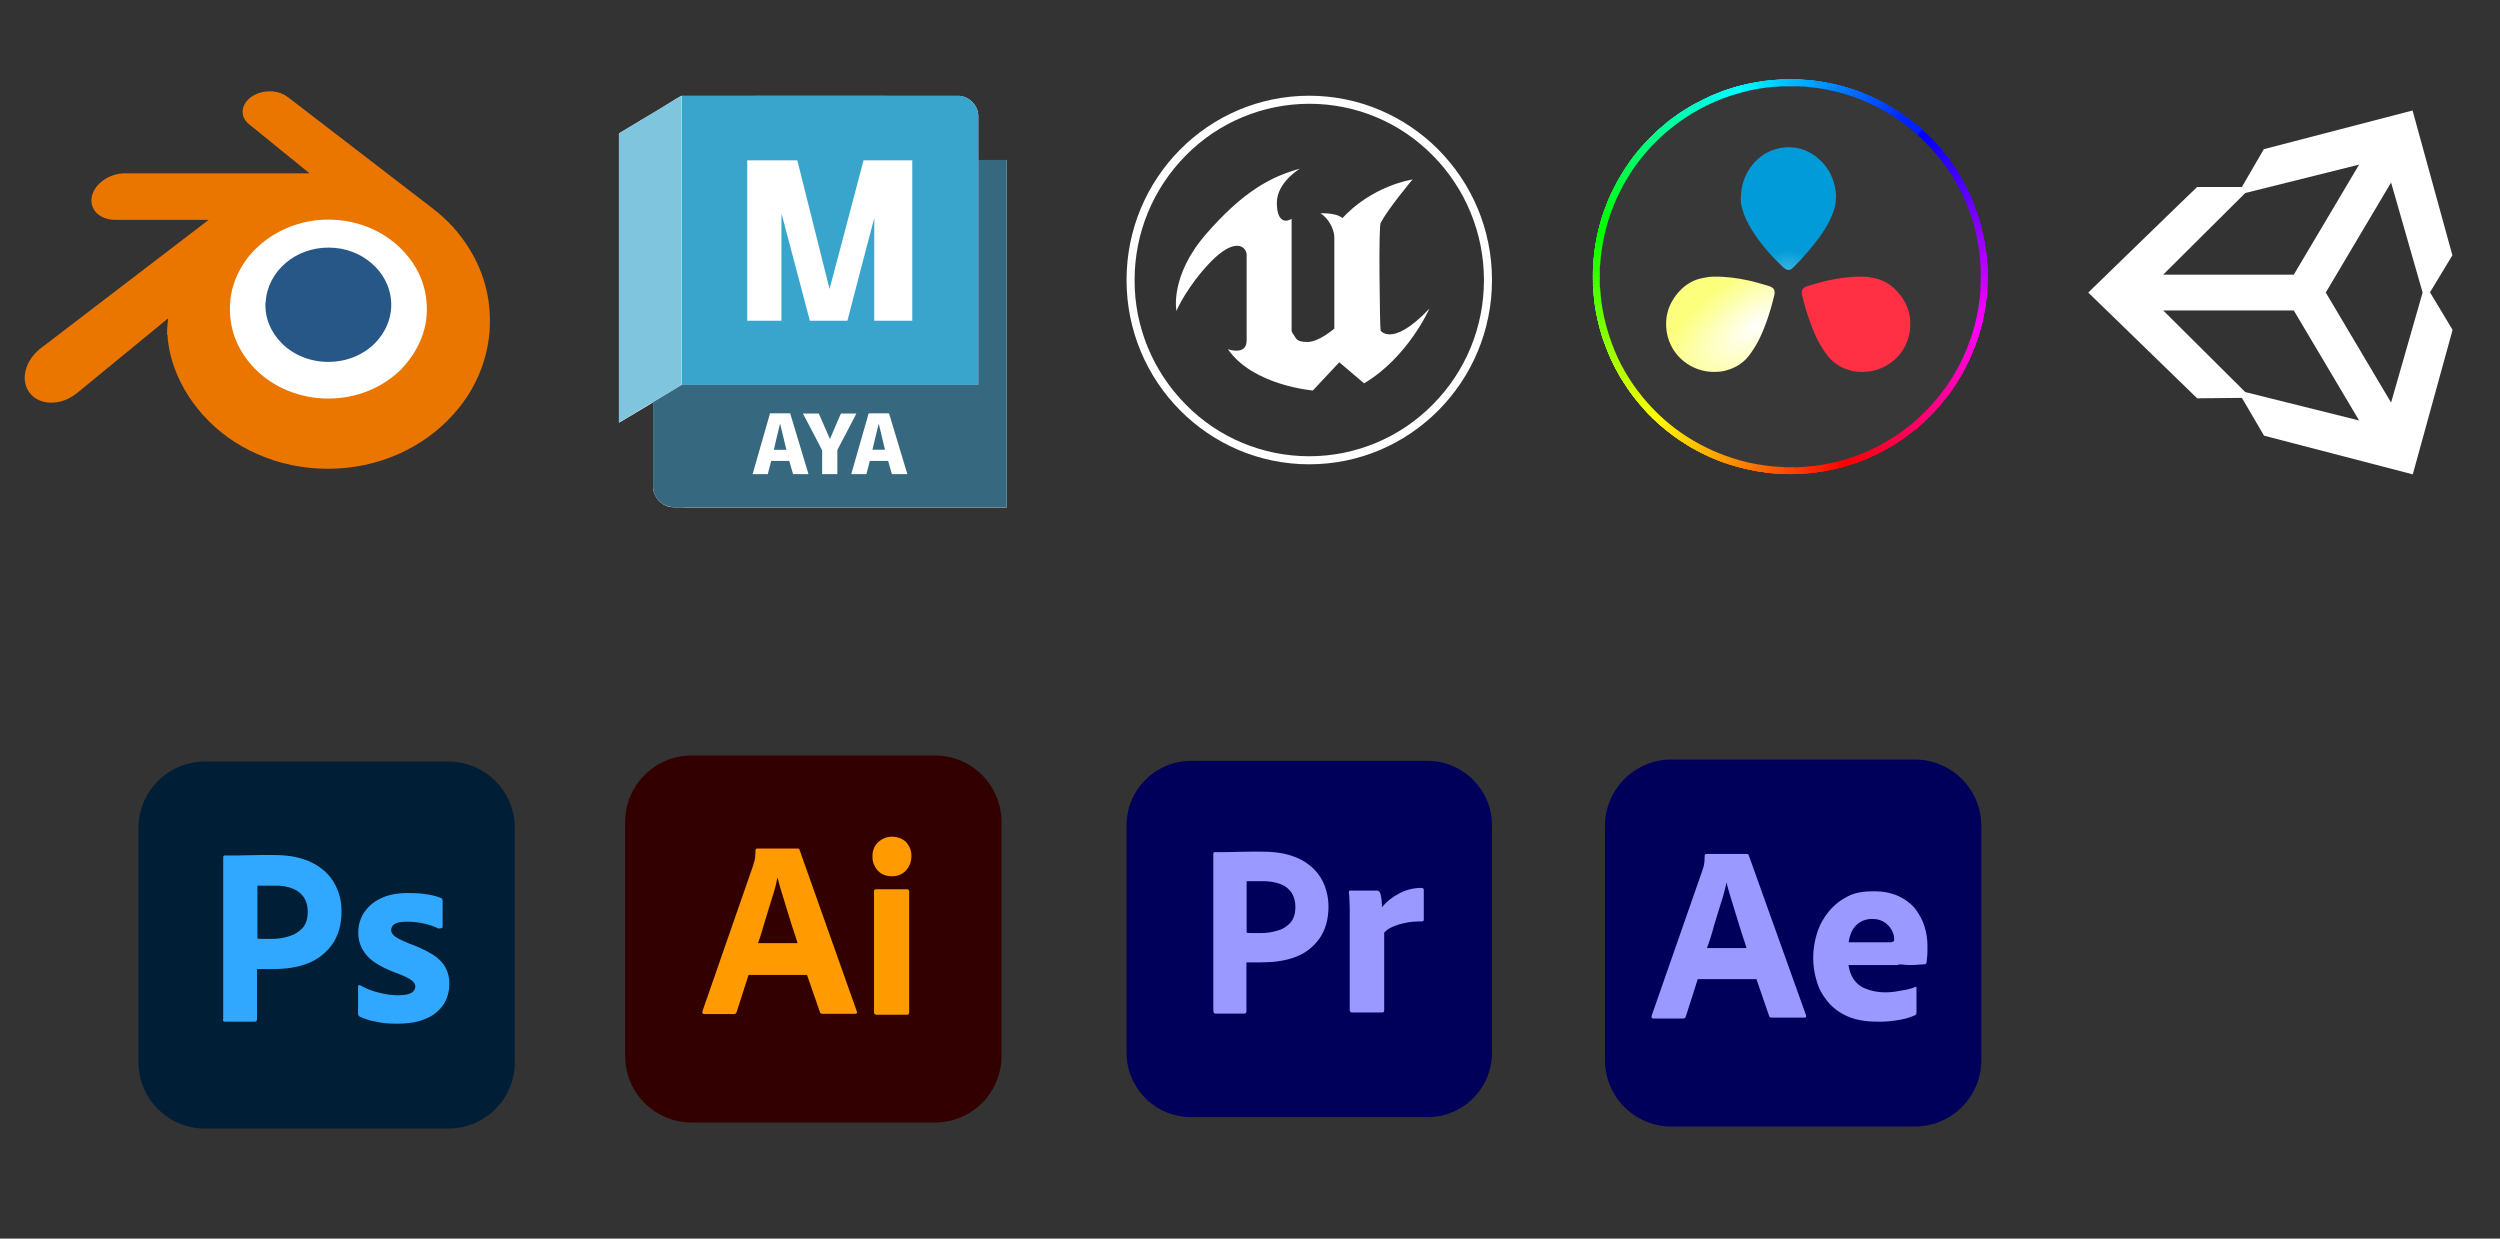 <svg xmlns="http://www.w3.org/2000/svg" xmlns:xlink="http://www.w3.org/1999/xlink" viewBox="0 0 1117.8 553.8"><rect x="0" y="0" width="1117.8" height="553.8" fill="#333333" stroke="none"/><defs><style>      .st0 {        fill: #7b00ff;      }      .st1 {        fill: #ff00c8;      }      .st2 {        fill: #0072ff;      }      .st3 {        fill: #0d00ff;      }      .st4 {        fill: #9bff00;      }      .st5 {        fill: #3eff00;      }      .st6 {        fill: #ff006f;      }      .st7 {        fill: #ff7100;      }      .st8 {        fill: #ff0056;      }      .st9 {        fill: #00ff9f;      }      .st10 {        fill: #b200ff;      }      .st11 {        fill: #a3ff00;      }      .st12 {        fill: #ff00fb;      }      .st13 {        fill: #fff900;      }      .st14 {        fill: #6200ff;      }      .st15 {        fill: #0083ff;      }      .st16 {        fill: #ff1d00;      }      .st17 {        fill: #00ffef;      }      .st18 {        fill: #b9ff00;      }      .st19 {        fill: #004cff;      }      .st20 {        fill: #e3ff00;      }      .st21 {        fill: #ff00f3;      }      .st22 {        fill: #ff0700;      }      .st23 {        fill: #ff00f7;      }      .st24 {        fill: #0090ff;      }      .st25 {        fill: #dfff00;      }      .st26 {        fill: #00adff;      }      .st27 {        fill: #006aff;      }      .st28 {        fill: #0bff00;      }      .st29 {        fill: #4800ff;      }      .st30 {        fill: #c0f;      }      .st31 {        fill: #00ffd6;      }      .st32 {        fill: #ff7a00;      }      .st33 {        fill: #97ff00;      }      .st34 {        fill: #00baff;      }      .st35 {        fill: #2b00ff;      }      .st36 {        fill: #00ff63;      }      .st37 {        fill: #ff0062;      }      .st38 {        fill: #003fff;      }      .st39 {        fill: #01f;      }      .st40 {        fill: #99f;      }      .st41 {        fill: #00ffbc;      }      .st42 {        fill: #ff4300;      }      .st43 {        fill: #60ff00;      }      .st44 {        fill: #ff8f00;      }      .st45 {        fill: #003bff;      }      .st46 {        fill: #0048ff;      }      .st47 {        fill: #008bff;      }      .st48 {        fill: #00ff06;      }      .st49 {        fill: #00faff;      }      .st50 {        fill: #0900ff;      }      .st51 {        fill: #ff0030;      }      .st52 {        fill: #bdff00;      }      .st53 {        fill: #00a5ff;      }      .st54 {        fill: #00ff81;      }      .st55 {        fill: #18ff00;      }      .st56 {        fill: #00ff02;      }      .st57 {        fill: #1a00ff;      }      .st58 {        fill: #71ff00;      }      .st59 {        fill: #c300ff;      }      .st60 {        fill: #3c00ff;      }      .st61 {        fill: #00ffb0;      }      .st62 {        fill: #64ff00;      }      .st63 {        fill: #5900ff;      }      .st64 {        fill: #ff3a00;      }      .st65 {        fill: #00ff17;      }      .st66 {        fill: #ff8700;      }      .st67 {        fill: #ff2900;      }      .st68 {        fill: #d000ff;      }      .st69 {        fill: #ff9300;      }      .st70 {        fill: #00ff24;      }      .st71 {        fill: #7300ff;      }      .st72 {        fill: #ff0089;      }      .st73 {        fill: #00ff5f;      }      .st74 {        fill: #0037ff;      }      .st75 {        fill: #ff1400;      }      .st76 {        fill: #ffa400;      }      .st77 {        fill: #f8ff00;      }      .st78 {        fill: #fff;      }      .st79 {        fill: #00a9ff;      }      .st80 {        fill: #0500ff;      }      .st81 {        fill: #ff005e;      }      .st82 {        fill: #383838;      }      .st83 {        fill: #50f;      }      .st84 {        fill: #ff1000;      }      .st85 {        fill: #42ff00;      }      .st86 {        fill: #ff2500;      }      .st87 {        fill: #ff006b;      }      .st88 {        fill: #ff00ea;      }      .st89 {        fill: #ff00e2;      }      .st90 {        fill: #7dff00;      }      .st91 {        fill: #ff00a2;      }      .st92 {        fill: #006eff;      }      .st93 {        fill: blue;      }      .st94 {        fill: #ff003c;      }      .st95 {        fill: #f4ff00;      }      .st96 {        fill: #265787;      }      .st97 {        fill: #0004ff;      }      .st98 {        fill: #ff0023;      }      .st99 {        fill: #f600ff;      }      .st100 {        fill: #ffb100;      }      .st101 {        fill: #ff00d1;      }      .st102 {        fill: #300;      }      .st103 {        fill: #b0ff00;      }      .st104 {        fill: #ff0045;      }      .st105 {        fill: #ff007c;      }      .st106 {        fill: #00ffb4;      }      .st107 {        fill: #ffdb00;      }      .st108 {        fill: #2700ff;      }      .st109 {        fill: #00ff68;      }      .st110 {        fill: #ff004d;      }      .st111 {        fill: #00ff92;      }      .st112 {        fill: #0094ff;      }      .st113 {        fill: #1cff00;      }      .st114 {        fill: #ff00d9;      }      .st115 {        fill: #00ff96;      }      .st116 {        fill: #b0f;      }      .st117 {        fill: #ff1800;      }      .st118 {        fill: #00ff35;      }      .st119 {        fill: #d6ff00;      }      .st120 {        fill: #00a1ff;      }      .st121 {        fill: #00f5ff;      }      .st122 {        fill: #ff5c00;      }      .st123 {        fill: #00ff3d;      }      .st124 {        fill: #68ff00;      }      .st125 {        fill: #ff00c0;      }      .st126 {        fill: #2f00ff;      }      .st127 {        fill: #00fff3;      }      .st128 {        fill: #dbff00;      }      .st129 {        fill: #c1ff00;      }      .st130 {        fill: #4fff00;      }      .st131 {        fill: #00c3ff;      }      .st132 {        fill: #8eff00;      }      .st133 {        fill: #001e36;      }      .st134 {        fill: #000cff;      }      .st135 {        fill: #00b6ff;      }      .st136 {        fill: #a100ff;      }      .st137 {        fill: #00ff70;      }      .st138 {        fill: #ff3f00;      }      .st139 {        fill: #4d00ff;      }      .st140 {        fill: #75ff00;      }      .st141 {        fill: #5bff00;      }      .st142 {        fill: #5100ff;      }      .st143 {        fill: #0043ff;      }      .st144 {        fill: #ffca00;      }      .st145 {        fill: #ff0c00;      }      .st146 {        fill: #ffa000;      }      .st147 {        fill: #f36;      }      .st148 {        fill: #ff6d00;      }      .st149 {        fill: #ff0073;      }      .st150 {        fill: #ffd300;      }      .st151 {        fill: #ffe000;      }      .st152 {        fill: #57ff00;      }      .st153 {        fill: #8c00ff;      }      .st154 {        fill: #00ffda;      }      .st155 {        fill: #02f;      }      .st156 {        fill: url(#radial-gradient1);      }      .st157 {        fill: #ff9800;      }      .st158 {        fill: #ff0038;      }      .st159 {        fill: #ff009a;      }      .st160 {        fill: #00ff28;      }      .st161 {        fill: #c5ff00;      }      .st162 {        fill: #ff7600;      }      .st163 {        fill: #10f;      }      .st164 {        fill: #9100ff;      }      .st165 {        fill: #53ff00;      }      .st166 {        fill: #2dff00;      }      .st167 {        fill: #00ff1b;      }      .st168 {        fill: #b4ff00;      }      .st169 {        fill: #0061ff;      }      .st170 {        fill: #ff008d;      }      .st171 {        fill: #ff4b00;      }      .st172 {        fill: #fa00ff;      }      .st173 {        fill: #00feff;      }      .st174 {        fill: #00ffe7;      }      .st175 {        fill: #82ff00;      }      .st176 {        fill: #d0f;      }      .st177 {        fill: #ff00d5;      }      .st178 {        fill: #ff4700;      }      .st179 {        fill: #a600ff;      }      .st180 {        fill: #79ff00;      }      .st181 {        fill: #0050ff;      }      .st182 {        fill: #ff8200;      }      .st183 {        fill: #fffd00;      }      .st184 {        fill: #00ff74;      }      .st185, .st186 {        isolation: isolate;      }      .st187 {        fill: #ff8b00;      }      .st188 {        fill: #80f;      }      .st189 {        fill: #9500ff;      }      .st190 {        fill: #00d4ff;      }      .st191 {        fill: #ff00af;      }      .st192 {        fill: #0032ff;      }      .st193 {        fill: #4aff00;      }      .st194 {        fill: #ff00a6;      }      .st195 {        fill: #00ff1f;      }      .st196 {        fill: #bf00ff;      }      .st186 {        fill: url(#radial-gradient);        mix-blend-mode: lighten;      }      .st197 {        fill: #0015ff;      }      .st198 {        fill: #ff0052;      }      .st199 {        fill: #0019ff;      }      .st200 {        fill: #009cff;      }      .st201 {        fill: #00ff57;      }      .st202 {        fill: #ff2e00;      }      .st203 {        fill: #e7ff00;      }      .st204 {        fill: #00ff8e;      }      .st205 {        fill: #ffbe00;      }      .st206 {        fill: #00ffd1;      }      .st207 {        fill: #ea00ff;      }      .st208 {        fill: #9fff00;      }      .st209 {        fill: #0087ff;      }      .st210 {        fill: #49021f;      }      .st211 {        fill: #00ffde;      }      .st212 {        fill: #ae00ff;      }      .st213 {        fill: #ff0067;      }      .st214 {        fill: #ff0009;      }      .st215 {        fill: #c800ff;      }      .st216 {        fill: #ff6500;      }      .st217 {        fill: #00ffeb;      }      .st218 {        fill: #ff00b7;      }      .st219 {        fill: #46ff00;      }      .st220 {        fill: #ff000e;      }      .st221 {        fill: #0026ff;      }      .st222 {        fill: #ff7e00;      }      .st223 {        fill: #31ff00;      }      .st224 {        fill: #f0d;      }      .st225 {        fill: #00ffc9;      }      .st226 {        fill: #ff0012;      }      .st227 {        fill: #ecff00;      }      .st228 {        fill: #f0e;      }      .st229 {        fill: #36687f;      }      .st230 {        fill: #ff0005;      }      .st231 {        fill: #00ff5b;      }      .st232 {        fill: #30f;      }      .st233 {        fill: #9d00ff;      }      .st234 {        fill: #e0f;      }      .st235 {        fill: #13ff00;      }      .st236 {        fill: #00ff9a;      }      .st237 {        fill: #ff3200;      }      .st238 {        fill: gold;      }      .st239 {        fill: #00ffa7;      }      .st240 {        fill: #ff2100;      }      .st241 {        fill: #1600ff;      }      .st242 {        fill: #00beff;      }      .st243 {        fill: #ff009e;      }      .st244 {        fill: #a0f;      }      .st245 {        fill: #00c7ff;      }      .st246 {        fill: #00e9ff;      }      .st247 {        fill: #ff005a;      }      .st248 {        fill: #60f;      }      .st249 {        fill: #0054ff;      }      .st250 {        fill: #f200ff;      }      .st251 {        fill: #70f;      }      .st252 {        fill: #00e4ff;      }      .st253 {        fill: #40f;      }      .st254 {        fill: #24ff00;      }      .st255 {        fill: #3800ff;      }      .st256 {        fill: #ffa900;      }      .st257 {        fill: #00ff7d;      }      .st258 {        fill: #ea7600;      }      .st259 {        fill: #00ffe2;      }      .st260 {        fill: #93ff00;      }      .st261 {        fill: #00ffcd;      }      .st262 {        fill: #6f00ff;      }      .st263 {        fill: #ffb900;      }      .st264 {        fill: #ff0001;      }      .st265 {        fill: #0076ff;      }      .st266 {        fill: #00ff13;      }      .st267 {        fill: #ff00c4;      }      .st268 {        fill: #00cfff;      }      .st269 {        fill: #00fffc;      }      .st270 {        fill: #005dff;      }      .st271 {        fill: #00ff85;      }      .st272 {        fill: #0059ff;      }      .st273 {        fill: #ff3600;      }      .st274 {        fill: #e500ff;      }      .st275 {        fill: #00cbff;      }      .st276 {        display: none;      }      .st277 {        fill: #ff0041;      }      .st278 {        fill: #00edff;      }      .st279 {        fill: #0098ff;      }      .st280 {        fill: #f0c;      }      .st281 {        fill: #ff0016;      }      .st282 {        fill: #ff0049;      }      .st283 {        fill: #00ff4a;      }      .st284 {        fill: #f0f;      }      .st285 {        fill: #b700ff;      }      .st286 {        fill: #00ffa3;      }      .st287 {        fill: #6cff00;      }      .st288 {        fill: #86ff00;      }      .st289 {        fill: #00ffab;      }      .st290 {        fill: #00ff0a;      }      .st291 {        fill: #3aff00;      }      .st292 {        fill: #00ffb8;      }      .st293 {        fill: #00dcff;      }      .st294 {        fill: #ff001f;      }      .st295 {        fill: #d900ff;      }      .st296 {        fill: #ff0300;      }      .st297 {        fill: url(#radial-gradient2);      }      .st298 {        fill: #ff0084;      }      .st299 {        fill: #007fff;      }      .st300 {        fill: #f0b;      }      .st301 {        fill: #0065ff;      }      .st302 {        fill: #ff00e6;      }      .st303 {        fill: #7fc5de;      }      .st304 {        fill: #002eff;      }      .st305 {        fill: #ff001a;      }      .st306 {        fill: #ffcf00;      }      .st307 {        fill: #5e00ff;      }      .st308 {        fill: #00f1ff;      }      .st309 {        fill: #4000ff;      }      .st310 {        fill: #ff0091;      }      .st311 {        fill: #31a8ff;      }      .st312 {        fill: #002aff;      }      .st313 {        fill: #20ff00;      }      .st314 {        fill: #d400ff;      }      .st315 {        fill: #00ff78;      }      .st316 {        fill: #00ffc5;      }      .st317 {        fill: #00ff52;      }      .st318 {        fill: #00ff41;      }      .st319 {        fill: #ff00ab;      }      .st320 {        fill: #fff100;      }      .st321 {        fill: #ff0080;      }      .st322 {        fill: #ffb500;      }      .st323 {        fill: #acff00;      }      .st324 {        fill: #ffc600;      }      .st325 {        fill: #caff00;      }      .st326 {        fill: #ceff00;      }      .st327 {        fill: #00ff4e;      }      .st328 {        fill: #00ff2c;      }      .st329 {        fill: #00e0ff;      }      .st330 {        fill: #fff500;      }      .st331 {        fill: #39a5cc;      }      .st332 {        fill: #00ff89;      }      .st333 {        fill: #ff002b;      }      .st334 {        fill: #ffc200;      }      .st335 {        fill: #00ff0f;      }      .st336 {        fill: #ffe800;      }      .st337 {        fill: #ff6900;      }      .st338 {        fill: #0fff00;      }      .st339 {        fill: #e100ff;      }      .st340 {        fill: #ffad00;      }      .st341 {        fill: #00ff30;      }      .st342 {        fill: #90f;      }      .st343 {        fill: #00005b;      }      .st344 {        fill: #ff5400;      }      .st345 {        fill: #20f;      }      .st346 {        fill: #29ff00;      }      .st347 {        fill: #8400ff;      }      .st348 {        fill: #ffe400;      }      .st349 {        fill: #007bff;      }      .st350 {        fill: #07ff00;      }      .st351 {        fill: #f0ff00;      }      .st352 {        fill: #ffec00;      }      .st353 {        fill: #00d8ff;      }      .st354 {        fill: #35ff00;      }      .st355 {        fill: #ff0078;      }      .st356 {        fill: #00ff46;      }      .st357 {        fill: #ff6000;      }      .st358 {        fill: #a8ff00;      }      .st359 {        fill: #0008ff;      }      .st360 {        fill: #1e00ff;      }      .st361 {        fill: #ff00b3;      }      .st362 {        fill: #8aff00;      }      .st363 {        fill: #ff9c00;      }      .st364 {        fill: #d2ff00;      }      .st365 {        fill: #00b2ff;      }      .st366 {        fill: #ff9a00;      }      .st367 {        fill: #ff0027;      }      .st368 {        fill: #00ff39;      }      .st369 {        fill: #8000ff;      }      .st370 {        fill: #02ff00;      }      .st371 {        fill: #ff5000;      }      .st372 {        fill: #00ff6c;      }      .st373 {        fill: #00ffc1;      }      .st374 {        fill: #ff0095;      }      .st375 {        fill: #fcff00;      }      .st376 {        fill: #ff0034;      }      .st377 {        fill: #6a00ff;      }      .st378 {        fill: #00fff8;      }      .st379 {        fill: #ff5800;      }    </style><radialGradient id="radial-gradient" cx="441.9" cy="1277" fx="441.9" fy="1277" r="20.6" gradientTransform="translate(99.3 2656.9) rotate(4.8) scale(1.1 -2)" gradientUnits="userSpaceOnUse"><stop offset="0" stop-color="#fff"></stop><stop offset="1" stop-color="#009bd8"></stop></radialGradient><radialGradient id="radial-gradient1" cx="113.2" cy="1707.3" fx="113.2" fy="1707.3" r="23.6" gradientTransform="translate(-132.9 1834.9) rotate(21.8) scale(2.1 -1.1)" gradientUnits="userSpaceOnUse"><stop offset="0" stop-color="#fff"></stop><stop offset="1" stop-color="#ff3044"></stop></radialGradient><radialGradient id="radial-gradient2" cx="-399.9" cy="362.5" fx="-399.9" fy="362.5" r="23.6" gradientTransform="translate(-114 310) rotate(146.3) scale(2.1 -1)" gradientUnits="userSpaceOnUse"><stop offset="0" stop-color="#fff"></stop><stop offset="1" stop-color="#fcff7c"></stop></radialGradient></defs><g class="st185"><g id="Layer_1"><g><path class="st102" d="M309.3,337.8h108.7c16.5,0,29.8,13.3,29.8,29.8v104.5c0,16.5-13.3,29.8-29.8,29.8h-108.7c-16.5,0-29.8-13.3-29.8-29.8v-104.5c0-16.5,13.3-29.8,29.8-29.8Z"></path><path class="st366" d="M360.8,435.9h-26.1l-5.3,16.5c-.1.6-.7,1.1-1.3,1h-13.2c-.8,0-1-.4-.8-1.3l22.6-65c.2-.7.4-1.5.7-2.3.3-1.5.4-3,.4-4.6,0-.4.2-.7.6-.8h18.2c.6,0,.8.2.9.6l25.6,72.2c.2.8,0,1.1-.7,1.1h-14.7c-.5,0-1-.3-1.1-.8l-5.8-16.7ZM338.8,421.7h17.8c-.4-1.5-1-3.2-1.6-5-.6-1.9-1.3-3.9-1.9-6-.7-2.2-1.3-4.3-2-6.5s-1.3-4.2-1.9-6.2c-.6-2-1.1-3.8-1.5-5.5h-.1c-.6,3-1.4,6-2.4,9-1.1,3.4-2.1,6.9-3.2,10.4-1,3.6-2,6.9-3.1,9.8ZM398.7,391.8c-2.3,0-4.6-.8-6.2-2.5-1.6-1.8-2.5-4.1-2.4-6.5,0-2.4.8-4.6,2.5-6.2s3.9-2.5,6.2-2.5,4.8.8,6.4,2.5c1.5,1.7,2.4,3.9,2.3,6.2,0,2.4-.8,4.7-2.5,6.5-1.6,1.7-4,2.6-6.4,2.5h0ZM390.8,452.6v-54c0-.7.3-1,.9-1h13.9c.6,0,.9.4.9,1v54c0,.8-.3,1.1-.9,1.1h-13.7c-.7,0-1.1-.4-1.1-1.1Z"></path></g><g class="st276"><g id="Layer_2"><g id="Surfaces"><g id="Photo_Surface"><g id="Outline_no_shadow"><path class="st133" d="M714.6,48.8h108.7c16.5,0,29.8,13.3,29.8,29.8v104.5c0,16.5-13.3,29.8-29.8,29.8h-108.7c-16.5,0-29.8-13.3-29.8-29.8v-104.5c0-16.5,13.3-29.8,29.8-29.8Z"></path></g></g></g><g id="Outlined_Mnemonics_Logos"><g id="Ps"><path class="st311" d="M722.7,163.9v-72.2c0-.5.2-.8.7-.8,1.2,0,2.3,0,3.9,0,1.7,0,3.4,0,5.3-.1,1.9,0,3.9,0,6.1-.1,2.2,0,4.3,0,6.4,0,5.8,0,10.5.7,14.4,2.2,3.5,1.2,6.7,3.2,9.4,5.8,2.2,2.2,4,5,5.1,8,1.1,2.9,1.6,6,1.6,9.1,0,6-1.4,11-4.2,14.9-2.8,3.9-6.7,6.9-11.3,8.6-4.8,1.8-10,2.4-15.8,2.4s-2.8,0-3.5,0-1.7,0-3,0v22.5c0,.5-.3.9-.8,1h-13.6c-.6,0-.8-.3-.8-.9ZM738,104.5v23.6c1,0,1.9.1,2.7.1h3.7c2.7,0,5.5-.4,8.1-1.3,2.2-.6,4.2-2,5.8-3.7,1.5-1.8,2.2-4.1,2.2-7.2,0-2.2-.5-4.3-1.6-6.2-1.2-1.8-2.9-3.2-4.9-4-2.6-1.1-5.4-1.5-8.3-1.4-1.8,0-3.4,0-4.8,0-1.4,0-2.4,0-2.9,0h0Z"></path><path class="st311" d="M819.5,123.8c-2.1-1.1-4.3-1.9-6.7-2.4-2.6-.6-5.2-.9-7.9-.9-1.4,0-2.9.1-4.2.5-.9.2-1.7.7-2.2,1.4-.4.6-.6,1.3-.6,1.9s.3,1.3.7,1.8c.6.8,1.5,1.4,2.4,1.9,1.6.8,3.3,1.6,5,2.3,3.8,1.3,7.4,3,10.8,5.1,2.3,1.5,4.2,3.4,5.5,5.8,1.1,2.2,1.7,4.7,1.6,7.2,0,3.3-.9,6.6-2.7,9.3-2,2.8-4.7,5-7.9,6.2-3.4,1.5-7.6,2.2-12.7,2.2s-6.4-.3-9.5-.9c-2.5-.4-4.9-1.2-7.2-2.2-.5-.3-.8-.8-.8-1.3v-12.2c0-.2,0-.5.3-.6.2-.1.4,0,.6,0,2.7,1.6,5.6,2.7,8.7,3.4,2.7.7,5.5,1.1,8.3,1.1s4.6-.4,5.8-1c1.1-.5,1.9-1.7,1.9-2.9s-.6-1.9-1.7-2.8c-1.1-.9-3.4-2-6.9-3.3-3.6-1.3-6.9-2.9-10-5-2.2-1.5-4-3.6-5.3-6-1.1-2.2-1.7-4.7-1.6-7.2,0-3,.8-5.9,2.4-8.5,1.8-2.8,4.3-5,7.4-6.5,3.3-1.7,7.4-2.5,12.4-2.5s5.8.2,8.7.6c2.1.3,4.1.8,6,1.6.3,0,.6.4.7.6,0,.3.1.6.1.8v11.4c0,.3-.1.6-.4.7-.6.1-1,.1-1.3,0Z"></path></g></g></g></g><g id="vlpa"><g id="vlpb"><g id="vlpc"><g id="vlpd"><path class="st343" d="M747.4,339.6h108.7c16.5,0,29.8,13.3,29.8,29.8v104.5c0,16.5-13.3,29.8-29.8,29.8h-108.7c-16.5,0-29.8-13.3-29.8-29.8v-104.5c0-16.5,13.3-29.8,29.8-29.8Z"></path></g></g></g><g id="vlpe"><g id="vlpf"><path class="st40" d="M785.2,437.8h-26.1l-5.3,16.6c-.1.6-.7,1.1-1.3,1h-13.2c-.8,0-1-.4-.8-1.3l22.6-64.7c.2-.7.4-1.3.7-2.2.3-1.5.4-3,.4-4.6,0-.4.2-.7.6-.8h18.2c.5,0,.8.2.9.6l25.6,71.5c.2.8,0,1.1-.7,1.1h-14.7c-.5,0-1-.3-1.1-.8l-5.8-16.8v.4ZM763.1,423.9h17.8c-.4-1.5-1-3.2-1.6-5-.6-1.9-1.3-3.9-1.9-6-.7-2.2-1.3-4.3-2-6.5s-1.3-4.2-1.9-6.2c-.6-2-1.1-3.8-1.5-5.5h-.1c-.6,3-1.4,6-2.4,9-1.1,3.4-2.1,6.9-3.2,10.4-.9,3.6-2,6.9-3.1,9.8Z"></path><path class="st40" d="M848.7,431.5h-22.2c.3,2.2,1,4.3,2.2,6.2,1.3,1.9,3,3.4,5.1,4.2,2.8,1.2,5.9,1.8,9,1.8,2.5,0,4.9-.3,7.3-.8,2.2-.3,4.3-.8,6.2-1.6.4-.3.6-.1.6.6v10.7c0,.3,0,.6-.1.8-.1.2-.3.4-.5.5-2.2,1-4.6,1.7-7,2.1-3.3.6-6.6.9-10,.8-5.3,0-9.8-.8-13.5-2.5-3.4-1.5-6.5-3.8-8.8-6.7-2.2-2.7-3.9-5.8-4.8-9.2-1-3.3-1.5-6.7-1.5-10.2s.6-7.5,1.8-11.2c1.1-3.5,2.9-6.7,5.3-9.6,2.3-2.8,5.2-5,8.5-6.7s7.2-2.2,11.7-2.2c3.7,0,7.4.6,10.9,2.2,2.9,1.3,5.4,3.2,7.4,5.6,1.8,2.4,3.3,5,4.2,8,.9,2.8,1.3,5.7,1.3,8.6s0,3.2-.1,4.5c-.1,1.3-.2,2.3-.3,2.9,0,.5-.5.9-1,.9s-1.2,0-2.3.1c-1.1.1-2.5.2-4.1.2s-3.3-.3-5.1-.3h0ZM826.5,421.3h14.8c1.8,0,3.2,0,4,0,.6,0,1.1-.2,1.6-.6v-.7c0-.9-.1-1.8-.4-2.6-1.3-3.9-5-6.6-9.1-6.5-3.9-.2-7.5,1.8-9.3,5.3-.8,1.6-1.3,3.3-1.5,5Z"></path></g></g></g><g class="st276"><path class="st102" d="M269.1,259h108.7c16.5,0,29.8,13.3,29.8,29.8v104.5c0,16.5-13.3,29.8-29.8,29.8h-108.7c-16.5,0-29.8-13.3-29.8-29.8v-104.5c0-16.5,13.3-29.8,29.8-29.8Z"></path><path class="st366" d="M320.6,357.2h-26.1l-5.3,16.5c-.1.6-.7,1.1-1.3,1h-13.2c-.8,0-1-.4-.8-1.3l22.6-65c.2-.7.4-1.5.7-2.3.3-1.5.4-3,.4-4.6,0-.4.2-.7.6-.8h18.2c.6,0,.8.2.9.6l25.6,72.2c.2.8,0,1.1-.7,1.1h-14.7c-.5,0-1-.3-1.1-.8l-5.8-16.7ZM298.6,342.9h17.8c-.4-1.5-1-3.2-1.6-5-.6-1.9-1.3-3.9-1.9-6-.7-2.2-1.3-4.3-2-6.5s-1.3-4.2-1.9-6.2c-.6-2-1.1-3.8-1.5-5.5h-.1c-.6,3-1.4,6-2.4,9-1.1,3.4-2.1,6.9-3.2,10.4-1,3.6-2,6.9-3.1,9.8ZM358.5,313c-2.3,0-4.6-.8-6.2-2.5-1.6-1.8-2.5-4.1-2.4-6.5,0-2.4.8-4.6,2.5-6.2s3.9-2.5,6.2-2.5,4.8.8,6.4,2.5c1.5,1.7,2.4,3.9,2.3,6.2,0,2.4-.8,4.7-2.5,6.5-1.6,1.7-4,2.6-6.4,2.5h0ZM350.7,373.8v-54c0-.7.3-1,.9-1h13.9c.6,0,.9.4.9,1v54c0,.8-.3,1.1-.9,1.1h-13.7c-.7,0-1.1-.4-1.1-1.1Z"></path></g><g class="st276"><path class="st210" d="M485.8,259h108.7c16.5,0,29.8,13.3,29.8,29.8v104.5c0,16.5-13.3,29.8-29.8,29.8h-108.7c-16.5,0-29.8-13.3-29.8-29.8v-104.5c0-16.5,13.3-29.8,29.8-29.8Z"></path><g id="vlpa1" data-name="vlpa"><g id="vlpb1" data-name="vlpb"><path class="st147" d="M517.1,301.9v72.2c0,.8-.4,1.1-1,1.1h-13.7c-.6,0-.9-.4-.9-1.1v-72.2c0-.6.4-.9,1-.9h13.7c.4,0,.8.2.9.7,0,0,0,.1,0,.2Z"></path><path class="st147" d="M557.6,376.1c-5.2,0-10.4-1-15.1-3.2-4.4-2-8.1-5.4-10.6-9.5-2.6-4.3-3.9-9.6-3.9-16,0-5.2,1.3-10.3,3.9-14.8,2.7-4.6,6.5-8.3,11.2-10.9,4.9-2.7,10.8-4.1,17.7-4.1s.8,0,1.5,0,1.3,0,2.2.1v-22.2c0-.5.2-.8.7-.8h14.2c.4,0,.6.2.7.5h0v66.9c0,1.3,0,2.7.1,4.2.1,1.5.2,2.9.3,4.1,0,.5-.2.9-.7,1.1-3.6,1.5-7.5,2.7-11.4,3.4-3.5.6-7.2,1-10.8,1h0ZM564.5,362.1v-30.9c-.6-.1-1.3-.3-1.9-.4-.8,0-1.5-.1-2.3-.1-2.7,0-5.5.6-7.9,1.8-2.4,1.2-4.4,2.9-6,5.2s-2.3,5.3-2.3,8.9c0,2.5.4,4.9,1.2,7.2.7,1.9,1.8,3.6,3.2,5,1.3,1.3,2.9,2.2,4.8,2.8,1.9.6,3.9.9,5.8.9s2,0,2.9-.1c.9,0,1.8,0,2.5-.4h0Z"></path></g></g></g><g id="Layer_21" data-name="Layer_2"><g id="Surfaces1" data-name="Surfaces"><g id="Photo_Surface1" data-name="Photo_Surface"><g id="Outline_no_shadow1" data-name="Outline_no_shadow"><path class="st133" d="M91.7,340.5h108.7c16.5,0,29.8,13.3,29.8,29.8v104.5c0,16.5-13.3,29.8-29.8,29.8h-108.7c-16.5,0-29.8-13.3-29.8-29.8v-104.5c0-16.5,13.3-29.8,29.8-29.8Z"></path></g></g></g><g id="Outlined_Mnemonics_Logos1" data-name="Outlined_Mnemonics_Logos"><g id="Ps1" data-name="Ps"><path class="st311" d="M99.8,455.5v-72.2c0-.5.2-.8.7-.8,1.2,0,2.3,0,3.9,0,1.7,0,3.4,0,5.3-.1,1.9,0,3.9,0,6.1-.1,2.2,0,4.3,0,6.4,0,5.8,0,10.5.7,14.4,2.2,3.5,1.2,6.7,3.2,9.4,5.8,2.2,2.2,4,5,5.1,8,1.1,2.9,1.6,6,1.6,9.1,0,6-1.4,11-4.2,14.9s-6.7,6.9-11.3,8.6c-4.8,1.8-10,2.4-15.8,2.4s-2.8,0-3.5,0-1.7,0-3,0v22.5c0,.5-.3.9-.8,1h-13.6c-.6,0-.8-.3-.8-.9ZM115.1,396.1v23.6c1,0,1.9.1,2.7.1h3.7c2.7,0,5.5-.4,8.1-1.3,2.2-.6,4.2-2,5.8-3.7,1.5-1.8,2.2-4.1,2.2-7.2,0-2.2-.5-4.3-1.6-6.2-1.2-1.8-2.9-3.2-4.9-4-2.6-1.1-5.4-1.5-8.3-1.4-1.8,0-3.4,0-4.8,0-1.4,0-2.4,0-2.9,0h0Z"></path><path class="st311" d="M196.5,415.4c-2.1-1.1-4.3-1.9-6.7-2.4-2.6-.6-5.2-.9-7.9-.9-1.4,0-2.9.1-4.2.5-.9.2-1.7.7-2.2,1.4-.4.6-.6,1.3-.6,1.9s.3,1.3.7,1.8c.6.8,1.5,1.4,2.4,1.9,1.6.8,3.3,1.6,5,2.3,3.8,1.3,7.4,3,10.8,5.1,2.3,1.5,4.2,3.4,5.5,5.8,1.1,2.2,1.7,4.7,1.6,7.2,0,3.3-.9,6.6-2.7,9.3-2,2.8-4.7,5-7.9,6.2-3.4,1.5-7.6,2.2-12.7,2.2s-6.4-.3-9.5-.9c-2.5-.4-4.9-1.2-7.2-2.2-.5-.3-.8-.8-.8-1.3v-12.2c0-.2,0-.5.3-.6.2-.1.4,0,.6,0,2.7,1.6,5.6,2.7,8.7,3.4,2.7.7,5.5,1.1,8.3,1.1s4.6-.4,5.8-1c1.1-.5,1.9-1.7,1.9-2.9s-.6-1.9-1.7-2.8c-1.1-.9-3.4-2-6.9-3.3-3.6-1.3-6.9-2.9-10-5-2.2-1.5-4-3.6-5.3-6-1.1-2.2-1.7-4.7-1.6-7.2,0-3,.8-5.9,2.4-8.5,1.8-2.8,4.3-5,7.4-6.5,3.3-1.7,7.4-2.5,12.4-2.5s5.8.2,8.7.6c2.1.3,4.1.8,6,1.6.3,0,.6.4.7.6,0,.3.1.6.1.8v11.4c0,.3-.1.6-.4.7-.6.1-1,.1-1.3,0Z"></path></g></g></g><g id="vlpa2" data-name="vlpa"><g id="vlpb2" data-name="vlpb"><g id="vlpc1" data-name="vlpc"><g id="vlpd1" data-name="vlpd"><path class="st343" d="M532.6,340.2h105.6c16,0,28.9,12.9,28.9,28.9v101.5c0,16-12.9,28.9-28.9,28.9h-105.6c-16,0-28.9-12.9-28.9-28.9v-101.5c0-16,12.9-28.9,28.9-28.9Z"></path></g></g></g><g id="vlpe1" data-name="vlpe"><g id="vlpf1" data-name="vlpf"><path class="st40" d="M542.5,451.9v-70.2c0-.5.2-.7.7-.7,1.2,0,2.2,0,3.8,0,1.6,0,3.3,0,5.2-.1s3.8,0,5.9-.1,4.2,0,6.2,0c5.6,0,10.2.7,14,2.1,3.4,1.2,6.5,3.1,9.1,5.6,2.2,2.2,3.9,4.8,5,7.8,1,2.9,1.6,5.8,1.6,8.9,0,5.9-1.4,10.7-4.1,14.5-2.7,3.8-6.5,6.7-11,8.3-4.6,1.7-9.7,2.3-15.3,2.3s-2.7,0-3.4,0-1.6,0-2.9,0v21.9c0,.5-.3.9-.7,1h-13.2c-.5,0-.8-.3-.8-.9h0ZM557.4,394.2v22.9c1,0,1.8.1,2.7.1h3.6c2.7,0,5.3-.4,7.8-1.2,2.2-.6,4.1-1.9,5.6-3.6,1.4-1.7,2.1-4,2.1-7,0-2.1-.5-4.2-1.6-6.1-1.2-1.8-2.8-3.1-4.8-3.9-2.5-1-5.2-1.4-8-1.4-1.8,0-3.3,0-4.6,0-1.4,0-2.3,0-2.8,0h0Z"></path><path class="st40" d="M603.8,398.2h11.9c.7,0,1.2.5,1.4,1.1.2.5.3,1.1.4,1.7.1.7.3,1.4.3,2.1,0,.7.1,1.6.1,2.5,2-2.4,4.5-4.4,7.3-5.9,3.1-1.8,6.7-2.7,10.4-2.7.5,0,.9.3,1,.7v13.6c0,.5-.3.7-1.1.7-2.5,0-5,.1-7.4.7-2,.4-3.9,1-5.7,1.8-1.3.6-2.5,1.4-3.5,2.5v34.7c0,.7-.3,1-.9,1h-13.4c-.5,0-1-.3-1.1-.8v-38c0-1.6,0-3.3,0-5.1s0-3.5-.1-5.3c0-1.6-.1-3.1-.3-4.6,0-.3.1-.7.5-.7,0,0,.1,0,.2,0h0Z"></path></g></g></g><g><g id="layer1"><g id="g4889"><rect id="rect3619" x="781.6" y="110.8" width="51.5" height="8.9" transform="translate(200.1 659.6) rotate(-50)"></rect><g id="use3786"><rect id="rect36191" data-name="rect3619" class="st199" x="814.7" y="71.4" width="51.5" height="8.9" transform="translate(242.2 670.9) rotate(-50)"></rect></g><g id="use3788"><rect id="rect36192" data-name="rect3619" class="st197" x="815.5" y="72.1" width="51.5" height="8.9" transform="translate(231.6 661.2) rotate(-49)"></rect></g><g id="use3790"><rect id="rect36193" data-name="rect3619" class="st39" x="816.4" y="72.8" width="51.5" height="8.9" transform="translate(221.2 651.3) rotate(-48)"></rect></g><g id="use3792"><rect id="rect36194" data-name="rect3619" class="st134" x="817.2" y="73.5" width="51.5" height="8.9" transform="translate(211 641.2) rotate(-47)"></rect></g><g id="use3794"><rect id="rect36195" data-name="rect3619" class="st359" x="818" y="74.3" width="51.5" height="8.9" transform="translate(201 630.9) rotate(-46)"></rect></g><g id="use3796"><rect id="rect36196" data-name="rect3619" class="st97" x="818.7" y="75" width="51.5" height="8.9" transform="translate(191.1 620.4) rotate(-45)"></rect></g><g id="use3798"><rect id="rect36197" data-name="rect3619" class="st93" x="819.5" y="75.8" width="51.5" height="8.9" transform="translate(181.5 609.7) rotate(-44)"></rect></g><g id="use3800"><rect id="rect36198" data-name="rect3619" class="st80" x="820.3" y="76.6" width="51.5" height="8.9" transform="translate(172 598.7) rotate(-43)"></rect></g><g id="use3802"><rect id="rect36199" data-name="rect3619" class="st50" x="821" y="77.4" width="51.5" height="8.9" transform="translate(162.7 587.6) rotate(-42)"></rect></g><g id="use3804"><rect id="rect361910" data-name="rect3619" class="st3" x="821.7" y="78.2" width="51.5" height="8.9" transform="translate(153.6 576.2) rotate(-41)"></rect></g><g id="use3806"><rect id="rect361911" data-name="rect3619" class="st163" x="822.4" y="79" width="51.5" height="8.9" transform="translate(144.8 564.7) rotate(-40)"></rect></g><g id="use3808"><rect id="rect361912" data-name="rect3619" class="st241" x="823.1" y="79.9" width="51.5" height="8.9" transform="translate(136.1 553) rotate(-39)"></rect></g><g id="use3810"><rect id="rect361913" data-name="rect3619" class="st57" x="823.8" y="80.7" width="51.5" height="8.9" transform="translate(127.7 541.1) rotate(-38)"></rect></g><g id="use3812"><rect id="rect361914" data-name="rect3619" class="st360" x="824.5" y="81.6" width="51.5" height="8.9" transform="translate(119.4 529) rotate(-37)"></rect></g><g id="use3814"><rect id="rect361915" data-name="rect3619" class="st345" x="825.1" y="82.5" width="51.5" height="8.9" transform="translate(111.4 516.7) rotate(-36)"></rect></g><g id="use3816"><rect id="rect361916" data-name="rect3619" class="st108" x="825.7" y="83.3" width="51.5" height="8.9" transform="translate(103.6 504.3) rotate(-35)"></rect></g><g id="use3818"><rect id="rect361917" data-name="rect3619" class="st35" x="826.4" y="84.2" width="51.5" height="8.9" transform="translate(96.1 491.6) rotate(-34)"></rect></g><g id="use3820"><rect id="rect361918" data-name="rect3619" class="st126" x="827" y="85.2" width="51.5" height="8.9" transform="translate(88.8 478.9) rotate(-33)"></rect></g><g id="use3822"><rect id="rect361919" data-name="rect3619" class="st232" x="827.6" y="86.1" width="51.5" height="8.9" transform="translate(81.7 465.9) rotate(-32)"></rect></g><g id="use3824"><rect id="rect361920" data-name="rect3619" class="st255" x="828.1" y="87" width="51.5" height="8.9" transform="translate(74.9 452.8) rotate(-31)"></rect></g><g id="use3826"><rect id="rect361921" data-name="rect3619" class="st60" x="828.7" y="87.9" width="51.5" height="8.9" transform="translate(68.3 439.6) rotate(-30)"></rect></g><g id="use3828"><rect id="rect361922" data-name="rect3619" class="st309" x="829.2" y="88.9" width="51.5" height="8.9" transform="translate(61.9 426.2) rotate(-29)"></rect></g><g id="use3830"><rect id="rect361923" data-name="rect3619" class="st253" x="829.7" y="89.8" width="51.5" height="8.9" transform="translate(55.9 412.7) rotate(-28)"></rect></g><g id="use3832"><rect id="rect361924" data-name="rect3619" class="st29" x="830.2" y="90.8" width="51.5" height="8.9" transform="translate(50.1 399) rotate(-27)"></rect></g><g id="use3834"><rect id="rect361925" data-name="rect3619" class="st139" x="830.7" y="91.8" width="51.5" height="8.9" transform="translate(44.5 385.2) rotate(-26)"></rect></g><g id="use3836"><rect id="rect361926" data-name="rect3619" class="st142" x="831.2" y="92.8" width="51.5" height="8.9" transform="translate(39.2 371.3) rotate(-25)"></rect></g><g id="use3838"><rect id="rect361927" data-name="rect3619" class="st83" x="831.7" y="93.7" width="51.5" height="8.9" transform="translate(34.2 357.2) rotate(-24)"></rect></g><g id="use3840"><rect id="rect361928" data-name="rect3619" class="st63" x="832.1" y="94.7" width="51.5" height="8.9" transform="translate(29.4 343.1) rotate(-23)"></rect></g><g id="use3842"><rect id="rect361929" data-name="rect3619" class="st307" x="832.5" y="95.8" width="51.5" height="8.9" transform="translate(25 328.8) rotate(-22)"></rect></g><g id="use3844"><rect id="rect361930" data-name="rect3619" class="st14" x="832.9" y="96.8" width="51.5" height="8.9" transform="translate(20.8 314.4) rotate(-21)"></rect></g><g id="use3846"><rect id="rect361931" data-name="rect3619" class="st248" x="833.3" y="97.8" width="51.5" height="8.9" transform="translate(16.8 300) rotate(-20)"></rect></g><g id="use3848"><rect id="rect361932" data-name="rect3619" class="st377" x="833.7" y="98.8" width="51.5" height="8.9" transform="translate(13.2 285.4) rotate(-19)"></rect></g><g id="use3850"><rect id="rect361933" data-name="rect3619" class="st262" x="834" y="99.8" width="51.5" height="8.9" transform="translate(9.9 270.8) rotate(-18)"></rect></g><g id="use3852"><rect id="rect361934" data-name="rect3619" class="st71" x="834.3" y="100.9" width="51.5" height="8.9" transform="translate(6.8 256.1) rotate(-17)"></rect></g><g id="use3854"><rect id="rect361935" data-name="rect3619" class="st251" x="834.7" y="101.9" width="51.5" height="8.9" transform="translate(4 241.3) rotate(-16)"></rect></g><g id="use3856"><rect id="rect361936" data-name="rect3619" class="st0" x="835" y="103" width="51.5" height="8.9" transform="translate(1.5 226.4) rotate(-15)"></rect></g><g id="use3858"><rect id="rect361937" data-name="rect3619" class="st369" x="835.2" y="104" width="51.5" height="8.9" transform="translate(-.7 211.5) rotate(-14)"></rect></g><g id="use3860"><rect id="rect361938" data-name="rect3619" class="st347" x="835.5" y="105.1" width="51.5" height="8.9" transform="translate(-2.6 196.5) rotate(-13)"></rect></g><g id="use3862"><rect id="rect361939" data-name="rect3619" class="st188" x="835.7" y="106.2" width="51.5" height="8.9" transform="translate(-4.2 181.5) rotate(-12)"></rect></g><g id="use3864"><rect id="rect361940" data-name="rect3619" class="st153" x="835.9" y="107.2" width="51.5" height="8.9" transform="translate(-5.5 166.5) rotate(-11)"></rect></g><g id="use3866"><rect id="rect361941" data-name="rect3619" class="st164" x="836.1" y="108.3" width="51.5" height="8.9" transform="translate(-6.5 151.4) rotate(-10)"></rect></g><g id="use3868"><rect id="rect361942" data-name="rect3619" class="st189" x="836.3" y="109.4" width="51.5" height="8.9" transform="translate(-7.2 136.3) rotate(-9)"></rect></g><g id="use3870"><rect id="rect361943" data-name="rect3619" class="st342" x="836.5" y="110.4" width="51.5" height="8.9" transform="translate(-7.6 121.1) rotate(-8)"></rect></g><g id="use3872"><rect id="rect361944" data-name="rect3619" class="st233" x="836.6" y="111.5" width="51.5" height="8.9" transform="translate(-7.7 106) rotate(-7)"></rect></g><g id="use3874"><rect id="rect361945" data-name="rect3619" class="st136" x="836.8" y="112.6" width="51.5" height="8.9" transform="translate(-7.5 90.8) rotate(-6)"></rect></g><g id="use3876"><rect id="rect361946" data-name="rect3619" class="st179" x="836.9" y="113.7" width="51.5" height="8.9" transform="translate(-7 75.6) rotate(-5)"></rect></g><g id="use3878"><rect id="rect361947" data-name="rect3619" class="st244" x="837" y="114.8" width="51.5" height="8.9" transform="translate(-6.2 60.5) rotate(-4)"></rect></g><g id="use3880"><rect id="rect361948" data-name="rect3619" class="st212" x="837" y="115.9" width="51.5" height="8.9" transform="translate(-5.1 45.3) rotate(-3)"></rect></g><g id="use3882"><rect id="rect361949" data-name="rect3619" class="st10" x="837.1" y="116.9" width="51.5" height="8.9" transform="translate(-3.7 30.2) rotate(-2)"></rect></g><g id="use3884"><rect id="rect361950" data-name="rect3619" class="st285" x="837.1" y="118" width="51.5" height="8.9" transform="translate(-2 15.1) rotate(-1)"></rect></g><g id="use3886"><rect id="rect361951" data-name="rect3619" class="st116" x="837.1" y="119.1" width="51.5" height="8.9"></rect></g><g id="use3888"><rect id="rect361952" data-name="rect3619" class="st196" x="858.4" y="98.9" width="8.9" height="51.5" transform="translate(723.1 985.2) rotate(-89)"></rect></g><g id="use3890"><rect id="rect361953" data-name="rect3619" class="st59" x="858.4" y="100" width="8.9" height="51.5" transform="translate(707 983.6) rotate(-88)"></rect></g><g id="use3892"><rect id="rect361954" data-name="rect3619" class="st215" x="858.3" y="101.1" width="8.9" height="51.5" transform="translate(690.9 981.8) rotate(-87)"></rect></g><g id="use3894"><rect id="rect361955" data-name="rect3619" class="st30" x="858.3" y="102.2" width="8.9" height="51.5" transform="translate(674.9 979.6) rotate(-86)"></rect></g><g id="use3896"><rect id="rect361956" data-name="rect3619" class="st68" x="858.2" y="103.3" width="8.9" height="51.5" transform="translate(658.9 977.1) rotate(-85)"></rect></g><g id="use3898"><rect id="rect361957" data-name="rect3619" class="st314" x="858.1" y="104.4" width="8.9" height="51.5" transform="translate(643 974.3) rotate(-84)"></rect></g><g id="use3900"><rect id="rect361958" data-name="rect3619" class="st295" x="857.9" y="105.5" width="8.9" height="51.5" transform="translate(627.1 971.2) rotate(-83)"></rect></g><g id="use3902"><rect id="rect361959" data-name="rect3619" class="st176" x="857.8" y="106.5" width="8.9" height="51.5" transform="translate(611.3 967.7) rotate(-82)"></rect></g><g id="use3904"><rect id="rect361960" data-name="rect3619" class="st339" x="857.6" y="107.6" width="8.9" height="51.5" transform="translate(595.5 964) rotate(-81)"></rect></g><g id="use3906"><rect id="rect361961" data-name="rect3619" class="st274" x="857.5" y="108.7" width="8.9" height="51.5" transform="translate(579.9 959.9) rotate(-80)"></rect></g><g id="use3908"><rect id="rect361962" data-name="rect3619" class="st207" x="857.3" y="109.8" width="8.9" height="51.5" transform="translate(564.3 955.5) rotate(-79)"></rect></g><g id="use3910"><rect id="rect361963" data-name="rect3619" class="st234" x="857.1" y="110.8" width="8.9" height="51.5" transform="translate(548.8 950.8) rotate(-78)"></rect></g><g id="use3912"><rect id="rect361964" data-name="rect3619" class="st250" x="856.8" y="111.9" width="8.9" height="51.5" transform="translate(533.4 945.9) rotate(-77)"></rect></g><g id="use3914"><rect id="rect361965" data-name="rect3619" class="st99" x="856.6" y="112.9" width="8.9" height="51.5" transform="translate(518.2 940.6) rotate(-76)"></rect></g><g id="use3916"><rect id="rect361966" data-name="rect3619" class="st172" x="856.3" y="114" width="8.9" height="51.5" transform="translate(503 935) rotate(-75)"></rect></g><g id="use3918"><rect id="rect361967" data-name="rect3619" class="st284" x="856" y="115.1" width="8.9" height="51.5" transform="translate(488 929.1) rotate(-74)"></rect></g><g id="use3920"><rect id="rect361968" data-name="rect3619" class="st12" x="855.7" y="116.1" width="8.9" height="51.5" transform="translate(473 922.9) rotate(-73)"></rect></g><g id="use3922"><rect id="rect361969" data-name="rect3619" class="st23" x="855.4" y="117.1" width="8.9" height="51.5" transform="translate(458.2 916.5) rotate(-72)"></rect></g><g id="use3924"><rect id="rect361970" data-name="rect3619" class="st21" x="855" y="118.2" width="8.9" height="51.5" transform="translate(443.6 909.7) rotate(-71)"></rect></g><g id="use3926"><rect id="rect361971" data-name="rect3619" class="st228" x="854.7" y="119.2" width="8.9" height="51.5" transform="translate(429.1 902.7) rotate(-70)"></rect></g><g id="use3928"><rect id="rect361972" data-name="rect3619" class="st88" x="854.3" y="120.2" width="8.9" height="51.5" transform="translate(414.7 895.4) rotate(-69)"></rect></g><g id="use3930"><rect id="rect361973" data-name="rect3619" class="st302" x="853.9" y="121.2" width="8.9" height="51.5" transform="translate(400.5 887.8) rotate(-68)"></rect></g><g id="use3932"><rect id="rect361974" data-name="rect3619" class="st89" x="853.5" y="122.2" width="8.9" height="51.5" transform="translate(386.5 879.9) rotate(-67)"></rect></g><g id="use3934"><rect id="rect361975" data-name="rect3619" class="st224" x="853.1" y="123.2" width="8.9" height="51.5" transform="translate(372.6 871.7) rotate(-66)"></rect></g><g id="use3936"><rect id="rect361976" data-name="rect3619" class="st114" x="852.6" y="124.2" width="8.9" height="51.5" transform="translate(358.9 863.3) rotate(-65)"></rect></g><g id="use3938"><rect id="rect361977" data-name="rect3619" class="st177" x="852.1" y="125.2" width="8.9" height="51.5" transform="translate(345.4 854.7) rotate(-64)"></rect></g><g id="use3940"><rect id="rect361978" data-name="rect3619" class="st101" x="851.7" y="126.2" width="8.9" height="51.5" transform="translate(332.1 845.7) rotate(-63)"></rect></g><g id="use3942"><rect id="rect361979" data-name="rect3619" class="st280" x="851.1" y="127.2" width="8.9" height="51.5" transform="translate(318.9 836.6) rotate(-62)"></rect></g><g id="use3944"><rect id="rect361980" data-name="rect3619" class="st1" x="850.6" y="128.1" width="8.9" height="51.5" transform="translate(306 827.1) rotate(-61)"></rect></g><g id="use3946"><rect id="rect361981" data-name="rect3619" class="st267" x="850.1" y="129.1" width="8.9" height="51.5" transform="translate(293.2 817.5) rotate(-60)"></rect></g><g id="use3948"><rect id="rect361982" data-name="rect3619" class="st125" x="849.5" y="130" width="8.9" height="51.5" transform="translate(280.7 807.5) rotate(-59)"></rect></g><g id="use3950"><rect id="rect361983" data-name="rect3619" class="st300" x="849" y="130.9" width="8.9" height="51.5" transform="translate(268.3 797.4) rotate(-58)"></rect></g><g id="use3952"><rect id="rect361984" data-name="rect3619" class="st218" x="848.4" y="131.9" width="8.9" height="51.5" transform="translate(256.2 787) rotate(-57)"></rect></g><g id="use3954"><rect id="rect361985" data-name="rect3619" class="st361" x="847.8" y="132.8" width="8.9" height="51.5" transform="translate(244.3 776.4) rotate(-56)"></rect></g><g id="use3956"><rect id="rect361986" data-name="rect3619" class="st191" x="847.2" y="133.7" width="8.9" height="51.5" transform="translate(232.6 765.6) rotate(-55)"></rect></g><g id="use3958"><rect id="rect361987" data-name="rect3619" class="st319" x="846.6" y="134.6" width="8.9" height="51.5" transform="translate(221.1 754.5) rotate(-54)"></rect></g><g id="use3960"><rect id="rect361988" data-name="rect3619" class="st194" x="845.9" y="135.4" width="8.9" height="51.5" transform="translate(209.9 743.3) rotate(-53)"></rect></g><g id="use3962"><rect id="rect361989" data-name="rect3619" class="st91" x="845.2" y="136.3" width="8.9" height="51.5" transform="translate(198.9 731.8) rotate(-52)"></rect></g><g id="use3964"><rect id="rect361990" data-name="rect3619" class="st243" x="844.6" y="137.2" width="8.9" height="51.5" transform="translate(188.1 720.2) rotate(-51)"></rect></g><g id="use3966"><rect id="rect361991" data-name="rect3619" class="st159" x="843.9" y="138" width="8.9" height="51.5" transform="translate(177.6 708.3) rotate(-50)"></rect></g><g id="use3968"><rect id="rect361992" data-name="rect3619" class="st374" x="843.2" y="138.8" width="8.9" height="51.5" transform="translate(167.3 696.3) rotate(-49)"></rect></g><g id="use3970"><rect id="rect361993" data-name="rect3619" class="st310" x="842.4" y="139.6" width="8.9" height="51.5" transform="translate(157.3 684.1) rotate(-48)"></rect></g><g id="use3972"><rect id="rect361994" data-name="rect3619" class="st170" x="841.7" y="140.4" width="8.9" height="51.5" transform="translate(147.5 671.7) rotate(-47)"></rect></g><g id="use3974"><rect id="rect361995" data-name="rect3619" class="st72" x="841" y="141.2" width="8.9" height="51.5" transform="translate(138 659.1) rotate(-46)"></rect></g><g id="use3976"><rect id="rect361996" data-name="rect3619" class="st298" x="840.2" y="142" width="8.9" height="51.5" transform="translate(128.8 646.4) rotate(-45)"></rect></g><g id="use3978"><rect id="rect361997" data-name="rect3619" class="st321" x="839.4" y="142.8" width="8.9" height="51.5" transform="translate(119.8 633.5) rotate(-44)"></rect></g><g id="use3980"><rect id="rect361998" data-name="rect3619" class="st105" x="838.6" y="143.5" width="8.9" height="51.5" transform="translate(111.1 620.5) rotate(-43)"></rect></g><g id="use3982"><rect id="rect361999" data-name="rect3619" class="st355" x="837.8" y="144.3" width="8.9" height="51.5" transform="translate(102.6 607.3) rotate(-42)"></rect></g><g id="use3984"><rect id="rect3619100" data-name="rect3619" class="st149" x="837" y="145" width="8.9" height="51.5" transform="translate(94.4 593.9) rotate(-41)"></rect></g><g id="use3986"><rect id="rect3619101" data-name="rect3619" class="st6" x="836.2" y="145.7" width="8.9" height="51.5" transform="translate(86.5 580.5) rotate(-40)"></rect></g><g id="use3988"><rect id="rect3619102" data-name="rect3619" class="st87" x="835.4" y="146.4" width="8.9" height="51.5" transform="translate(78.8 566.9) rotate(-39)"></rect></g><g id="use3990"><rect id="rect3619103" data-name="rect3619" class="st213" x="834.5" y="147.1" width="8.9" height="51.5" transform="translate(71.5 553.1) rotate(-38)"></rect></g><g id="use3992"><rect id="rect3619104" data-name="rect3619" class="st37" x="833.6" y="147.7" width="8.9" height="51.5" transform="translate(64.4 539.3) rotate(-37)"></rect></g><g id="use3994"><rect id="rect3619105" data-name="rect3619" class="st81" x="832.8" y="148.4" width="8.9" height="51.5" transform="translate(57.5 525.4) rotate(-36)"></rect></g><g id="use3996"><rect id="rect3619106" data-name="rect3619" class="st247" x="831.9" y="149" width="8.9" height="51.5" transform="translate(51 511.3) rotate(-35)"></rect></g><g id="use3998"><rect id="rect3619107" data-name="rect3619" class="st8" x="831" y="149.6" width="8.9" height="51.5" transform="translate(44.8 497.2) rotate(-34)"></rect></g><g id="use4000"><rect id="rect3619108" data-name="rect3619" class="st198" x="830.1" y="150.3" width="8.9" height="51.5" transform="translate(38.8 482.9) rotate(-33)"></rect></g><g id="use4002"><rect id="rect3619109" data-name="rect3619" class="st110" x="829.2" y="150.8" width="8.9" height="51.5" transform="translate(33.1 468.6) rotate(-32)"></rect></g><g id="use4004"><rect id="rect3619110" data-name="rect3619" class="st282" x="828.2" y="151.4" width="8.9" height="51.5" transform="translate(27.7 454.2) rotate(-31)"></rect></g><g id="use4006"><rect id="rect3619111" data-name="rect3619" class="st104" x="827.3" y="152" width="8.9" height="51.5" transform="translate(22.6 439.7) rotate(-30)"></rect></g><g id="use4008"><rect id="rect3619112" data-name="rect3619" class="st277" x="826.3" y="152.5" width="8.9" height="51.5" transform="translate(17.8 425.1) rotate(-29)"></rect></g><g id="use4010"><rect id="rect3619113" data-name="rect3619" class="st94" x="825.4" y="153" width="8.9" height="51.5" transform="translate(13.2 410.5) rotate(-28)"></rect></g><g id="use4012"><rect id="rect3619114" data-name="rect3619" class="st158" x="824.4" y="153.5" width="8.9" height="51.5" transform="translate(9 395.8) rotate(-27)"></rect></g><g id="use4014"><rect id="rect3619115" data-name="rect3619" class="st376" x="823.5" y="154" width="8.9" height="51.5" transform="translate(5 381.1) rotate(-26)"></rect></g><g id="use4016"><rect id="rect3619116" data-name="rect3619" class="st51" x="822.5" y="154.5" width="8.9" height="51.5" transform="translate(1.3 366.4) rotate(-25)"></rect></g><g id="use4018"><rect id="rect3619117" data-name="rect3619" class="st333" x="821.5" y="154.9" width="8.9" height="51.5" transform="translate(-2.1 351.6) rotate(-24)"></rect></g><g id="use4020"><rect id="rect3619118" data-name="rect3619" class="st367" x="820.5" y="155.4" width="8.9" height="51.5" transform="translate(-5.2 336.7) rotate(-23)"></rect></g><g id="use4022"><rect id="rect3619119" data-name="rect3619" class="st98" x="819.5" y="155.8" width="8.9" height="51.5" transform="translate(-8 321.9) rotate(-22)"></rect></g><g id="use4024"><rect id="rect3619120" data-name="rect3619" class="st294" x="818.5" y="156.2" width="8.9" height="51.5" transform="translate(-10.5 307) rotate(-21)"></rect></g><g id="use4026"><rect id="rect3619121" data-name="rect3619" class="st305" x="817.4" y="156.6" width="8.9" height="51.5" transform="translate(-12.8 292.1) rotate(-20)"></rect></g><g id="use4028"><rect id="rect3619122" data-name="rect3619" class="st281" x="816.4" y="157" width="8.9" height="51.5" transform="translate(-14.8 277.2) rotate(-19)"></rect></g><g id="use4030"><rect id="rect3619123" data-name="rect3619" class="st226" x="815.4" y="157.3" width="8.9" height="51.5" transform="translate(-16.4 262.3) rotate(-18)"></rect></g><g id="use4032"><rect id="rect3619124" data-name="rect3619" class="st220" x="814.3" y="157.6" width="8.9" height="51.5" transform="translate(-17.8 247.4) rotate(-17)"></rect></g><g id="use4034"><rect id="rect3619125" data-name="rect3619" class="st214" x="813.3" y="157.9" width="8.9" height="51.5" transform="translate(-18.9 232.5) rotate(-16)"></rect></g><g id="use4036"><rect id="rect3619126" data-name="rect3619" class="st230" x="812.3" y="158.2" width="8.9" height="51.5" transform="translate(-19.8 217.6) rotate(-15)"></rect></g><g id="use4038"><rect id="rect3619127" data-name="rect3619" class="st264" x="811.2" y="158.5" width="8.9" height="51.5" transform="translate(-20.3 202.8) rotate(-14)"></rect></g><g id="use4040"><rect id="rect3619128" data-name="rect3619" class="st296" x="810.1" y="158.8" width="8.9" height="51.5" transform="translate(-20.6 188) rotate(-13)"></rect></g><g id="use4042"><rect id="rect3619129" data-name="rect3619" class="st22" x="809.1" y="159" width="8.9" height="51.5" transform="translate(-20.6 173.2) rotate(-12)"></rect></g><g id="use4044"><rect id="rect3619130" data-name="rect3619" class="st145" x="808" y="159.2" width="8.9" height="51.5" transform="translate(-20.4 158.4) rotate(-11)"></rect></g><g id="use4046"><rect id="rect3619131" data-name="rect3619" class="st84" x="806.9" y="159.4" width="8.9" height="51.5" transform="translate(-19.8 143.7) rotate(-10)"></rect></g><g id="use4048"><rect id="rect3619132" data-name="rect3619" class="st75" x="805.9" y="159.6" width="8.9" height="51.5" transform="translate(-19 129) rotate(-9)"></rect></g><g id="use4050"><rect id="rect3619133" data-name="rect3619" class="st117" x="804.8" y="159.8" width="8.9" height="51.5" transform="translate(-17.9 114.4) rotate(-8)"></rect></g><g id="use4052"><rect id="rect3619134" data-name="rect3619" class="st16" x="803.7" y="159.9" width="8.9" height="51.5" transform="translate(-16.6 99.9) rotate(-7)"></rect></g><g id="use4054"><rect id="rect3619135" data-name="rect3619" class="st240" x="802.6" y="160" width="8.9" height="51.5" transform="translate(-15 85.4) rotate(-6)"></rect></g><g id="use4056"><rect id="rect3619136" data-name="rect3619" class="st86" x="801.5" y="160.1" width="8.9" height="51.5" transform="translate(-13.1 71) rotate(-5)"></rect></g><g id="use4058"><rect id="rect3619137" data-name="rect3619" class="st67" x="800.5" y="160.2" width="8.9" height="51.5" transform="translate(-11 56.6) rotate(-4)"></rect></g><g id="use4060"><rect id="rect3619138" data-name="rect3619" class="st202" x="799.4" y="160.3" width="8.9" height="51.5" transform="translate(-8.6 42.3) rotate(-3)"></rect></g><g id="use4062"><rect id="rect3619139" data-name="rect3619" class="st237" x="798.3" y="160.4" width="8.9" height="51.5" transform="translate(-6 28.1) rotate(-2)"></rect></g><g id="use4064"><rect id="rect3619140" data-name="rect3619" class="st273" x="797.2" y="160.4" width="8.9" height="51.5" transform="translate(-3.1 14) rotate(-1)"></rect></g><g id="use4066"><rect id="rect3619141" data-name="rect3619" class="st64" x="796.1" y="160.4" width="8.9" height="51.5"></rect></g><g id="use4068"><rect id="rect3619142" data-name="rect3619" class="st138" x="773.7" y="181.7" width="51.5" height="8.9" transform="translate(599.4 982.2) rotate(-89)"></rect></g><g id="use4070"><rect id="rect3619143" data-name="rect3619" class="st42" x="772.6" y="181.6" width="51.5" height="8.9" transform="translate(584.5 977.5) rotate(-88)"></rect></g><g id="use4072"><rect id="rect3619144" data-name="rect3619" class="st178" x="771.6" y="181.6" width="51.5" height="8.9" transform="translate(569.8 972.5) rotate(-87)"></rect></g><g id="use4074"><rect id="rect3619145" data-name="rect3619" class="st171" x="770.5" y="181.5" width="51.5" height="8.9" transform="translate(555.1 967.3) rotate(-86)"></rect></g><g id="use4076"><rect id="rect3619146" data-name="rect3619" class="st371" x="769.4" y="181.5" width="51.5" height="8.9" transform="translate(540.6 961.8) rotate(-85)"></rect></g><g id="use4078"><rect id="rect3619147" data-name="rect3619" class="st344" x="768.3" y="181.3" width="51.5" height="8.9" transform="translate(526.2 956) rotate(-84)"></rect></g><g id="use4080"><rect id="rect3619148" data-name="rect3619" class="st379" x="767.2" y="181.2" width="51.5" height="8.9" transform="translate(512 950.1) rotate(-83)"></rect></g><g id="use4082"><rect id="rect3619149" data-name="rect3619" class="st122" x="766.1" y="181.1" width="51.5" height="8.9" transform="translate(497.9 943.9) rotate(-82)"></rect></g><g id="use4084"><rect id="rect3619150" data-name="rect3619" class="st357" x="765.1" y="180.9" width="51.5" height="8.9" transform="translate(484 937.4) rotate(-81)"></rect></g><g id="use4086"><rect id="rect3619151" data-name="rect3619" class="st216" x="764" y="180.8" width="51.5" height="8.9" transform="translate(470.2 930.7) rotate(-80)"></rect></g><g id="use4088"><rect id="rect3619152" data-name="rect3619" class="st337" x="762.9" y="180.6" width="51.5" height="8.9" transform="translate(456.6 923.8) rotate(-79)"></rect></g><g id="use4090"><rect id="rect3619153" data-name="rect3619" class="st148" x="761.8" y="180.3" width="51.5" height="8.9" transform="translate(443.1 916.7) rotate(-78)"></rect></g><g id="use4092"><rect id="rect3619154" data-name="rect3619" class="st7" x="760.8" y="180.1" width="51.5" height="8.9" transform="translate(429.8 909.4) rotate(-77)"></rect></g><g id="use4094"><rect id="rect3619155" data-name="rect3619" class="st162" x="759.7" y="179.9" width="51.5" height="8.9" transform="translate(416.6 901.8) rotate(-76)"></rect></g><g id="use4096"><rect id="rect3619156" data-name="rect3619" class="st32" x="758.7" y="179.6" width="51.5" height="8.9" transform="translate(403.6 894.1) rotate(-75)"></rect></g><g id="use4098"><rect id="rect3619157" data-name="rect3619" class="st222" x="757.6" y="179.3" width="51.5" height="8.9" transform="translate(390.8 886.1) rotate(-74)"></rect></g><g id="use4100"><rect id="rect3619158" data-name="rect3619" class="st182" x="756.6" y="179" width="51.5" height="8.9" transform="translate(378.2 877.9) rotate(-73)"></rect></g><g id="use4102"><rect id="rect3619159" data-name="rect3619" class="st66" x="755.5" y="178.7" width="51.5" height="8.9" transform="translate(365.7 869.5) rotate(-72)"></rect></g><g id="use4104"><rect id="rect3619160" data-name="rect3619" class="st187" x="754.5" y="178.3" width="51.5" height="8.9" transform="translate(353.4 861) rotate(-71)"></rect></g><g id="use4106"><rect id="rect3619161" data-name="rect3619" class="st44" x="753.5" y="178" width="51.5" height="8.9" transform="translate(341.3 852.2) rotate(-70)"></rect></g><g id="use4108"><rect id="rect3619162" data-name="rect3619" class="st69" x="752.4" y="177.6" width="51.5" height="8.9" transform="translate(329.4 843.3) rotate(-69)"></rect></g><g id="use4110"><rect id="rect3619163" data-name="rect3619" class="st157" x="751.4" y="177.2" width="51.5" height="8.9" transform="translate(317.6 834.2) rotate(-68)"></rect></g><g id="use4112"><rect id="rect3619164" data-name="rect3619" class="st363" x="750.4" y="176.8" width="51.5" height="8.9" transform="translate(306.1 824.9) rotate(-67)"></rect></g><g id="use4114"><rect id="rect3619165" data-name="rect3619" class="st146" x="749.4" y="176.3" width="51.5" height="8.9" transform="translate(294.7 815.4) rotate(-66)"></rect></g><g id="use4116"><rect id="rect3619166" data-name="rect3619" class="st76" x="748.4" y="175.9" width="51.5" height="8.9" transform="translate(283.6 805.7) rotate(-65)"></rect></g><g id="use4118"><rect id="rect3619167" data-name="rect3619" class="st256" x="747.4" y="175.4" width="51.5" height="8.9" transform="translate(272.6 795.9) rotate(-64)"></rect></g><g id="use4120"><rect id="rect3619168" data-name="rect3619" class="st340" x="746.5" y="174.9" width="51.5" height="8.9" transform="translate(261.8 786) rotate(-63)"></rect></g><g id="use4122"><rect id="rect3619169" data-name="rect3619" class="st100" x="745.5" y="174.4" width="51.5" height="8.9" transform="translate(251.2 775.9) rotate(-62)"></rect></g><g id="use4124"><rect id="rect3619170" data-name="rect3619" class="st322" x="744.5" y="173.9" width="51.5" height="8.9" transform="translate(240.8 765.6) rotate(-61)"></rect></g><g id="use4126"><rect id="rect3619171" data-name="rect3619" class="st263" x="743.6" y="173.4" width="51.5" height="8.9" transform="translate(230.7 755.2) rotate(-60)"></rect></g><g id="use4128"><rect id="rect3619172" data-name="rect3619" class="st205" x="742.7" y="172.8" width="51.5" height="8.9" transform="translate(220.7 744.6) rotate(-59)"></rect></g><g id="use4130"><rect id="rect3619173" data-name="rect3619" class="st334" x="741.7" y="172.3" width="51.5" height="8.9" transform="translate(210.9 733.9) rotate(-58)"></rect></g><g id="use4132"><rect id="rect3619174" data-name="rect3619" class="st324" x="740.8" y="171.7" width="51.5" height="8.9" transform="translate(201.3 723.1) rotate(-57)"></rect></g><g id="use4134"><rect id="rect3619175" data-name="rect3619" class="st144" x="739.9" y="171.1" width="51.5" height="8.9" transform="translate(192 712.1) rotate(-56)"></rect></g><g id="use4136"><rect id="rect3619176" data-name="rect3619" class="st306" x="739" y="170.5" width="51.5" height="8.9" transform="translate(182.8 701) rotate(-55)"></rect></g><g id="use4138"><rect id="rect3619177" data-name="rect3619" class="st150" x="738.1" y="169.8" width="51.5" height="8.9" transform="translate(173.9 689.8) rotate(-54)"></rect></g><g id="use4140"><rect id="rect3619178" data-name="rect3619" class="st238" x="737.2" y="169.2" width="51.5" height="8.9" transform="translate(165.1 678.5) rotate(-53)"></rect></g><g id="use4142"><rect id="rect3619179" data-name="rect3619" class="st107" x="736.4" y="168.5" width="51.5" height="8.9" transform="translate(156.6 667) rotate(-52)"></rect></g><g id="use4144"><rect id="rect3619180" data-name="rect3619" class="st151" x="735.5" y="167.8" width="51.5" height="8.9" transform="translate(148.3 655.5) rotate(-51)"></rect></g><g id="use4146"><rect id="rect3619181" data-name="rect3619" class="st348" x="734.7" y="167.2" width="51.5" height="8.9" transform="translate(140.2 643.8) rotate(-50)"></rect></g><g id="use4148"><rect id="rect3619182" data-name="rect3619" class="st336" x="733.8" y="166.5" width="51.5" height="8.9" transform="translate(132.3 632) rotate(-49)"></rect></g><g id="use4150"><rect id="rect3619183" data-name="rect3619" class="st352" x="733" y="165.7" width="51.5" height="8.9" transform="translate(124.6 620.2) rotate(-48)"></rect></g><g id="use4152"><rect id="rect3619184" data-name="rect3619" class="st320" x="732.2" y="165" width="51.5" height="8.9" transform="translate(117.1 608.2) rotate(-47)"></rect></g><g id="use4154"><rect id="rect3619185" data-name="rect3619" class="st330" x="731.4" y="164.2" width="51.5" height="8.9" transform="translate(109.8 596.2) rotate(-46)"></rect></g><g id="use4156"><rect id="rect3619186" data-name="rect3619" class="st13" x="730.6" y="163.5" width="51.5" height="8.9" transform="translate(102.8 584) rotate(-45)"></rect></g><g id="use4158"><rect id="rect3619187" data-name="rect3619" class="st183" x="729.9" y="162.7" width="51.5" height="8.9" transform="translate(96 571.8) rotate(-44)"></rect></g><g id="use4160"><rect id="rect3619188" data-name="rect3619" class="st375" x="729.1" y="161.9" width="51.5" height="8.9" transform="translate(89.3 559.5) rotate(-43)"></rect></g><g id="use4162"><rect id="rect3619189" data-name="rect3619" class="st77" x="728.4" y="161.1" width="51.5" height="8.9" transform="translate(82.9 547.1) rotate(-42)"></rect></g><g id="use4164"><rect id="rect3619190" data-name="rect3619" class="st95" x="727.7" y="160.3" width="51.5" height="8.9" transform="translate(76.7 534.7) rotate(-41)"></rect></g><g id="use4166"><rect id="rect3619191" data-name="rect3619" class="st351" x="727" y="159.5" width="51.5" height="8.9" transform="translate(70.7 522.2) rotate(-40)"></rect></g><g id="use4168"><rect id="rect3619192" data-name="rect3619" class="st227" x="726.3" y="158.6" width="51.5" height="8.9" transform="translate(65 509.6) rotate(-39)"></rect></g><g id="use4170"><rect id="rect3619193" data-name="rect3619" class="st203" x="725.6" y="157.8" width="51.5" height="8.9" transform="translate(59.4 496.9) rotate(-38)"></rect></g><g id="use4172"><rect id="rect3619194" data-name="rect3619" class="st20" x="724.9" y="156.9" width="51.5" height="8.9" transform="translate(54 484.2) rotate(-37)"></rect></g><g id="use4174"><rect id="rect3619195" data-name="rect3619" class="st25" x="724.3" y="156.1" width="51.5" height="8.9" transform="translate(48.9 471.5) rotate(-36)"></rect></g><g id="use4176"><rect id="rect3619196" data-name="rect3619" class="st128" x="723.6" y="155.2" width="51.5" height="8.9" transform="translate(44 458.7) rotate(-35)"></rect></g><g id="use4178"><rect id="rect3619197" data-name="rect3619" class="st119" x="723" y="154.3" width="51.5" height="8.9" transform="translate(39.3 445.8) rotate(-34)"></rect></g><g id="use4180"><rect id="rect3619198" data-name="rect3619" class="st364" x="722.4" y="153.4" width="51.5" height="8.9" transform="translate(34.7 432.9) rotate(-33)"></rect></g><g id="use4182"><rect id="rect3619199" data-name="rect3619" class="st326" x="721.8" y="152.4" width="51.5" height="8.9" transform="translate(30.5 420) rotate(-32)"></rect></g><g id="use4184"><rect id="rect3619200" data-name="rect3619" class="st325" x="721.3" y="151.5" width="51.5" height="8.9" transform="translate(26.4 407) rotate(-31)"></rect></g><g id="use4186"><rect id="rect3619201" data-name="rect3619" class="st161" x="720.7" y="150.6" width="51.5" height="8.9" transform="translate(22.5 394) rotate(-30)"></rect></g><g id="use4188"><rect id="rect3619202" data-name="rect3619" class="st129" x="720.2" y="149.6" width="51.5" height="8.9" transform="translate(18.8 380.9) rotate(-29)"></rect></g><g id="use4190"><rect id="rect3619203" data-name="rect3619" class="st52" x="719.6" y="148.7" width="51.5" height="8.9" transform="translate(15.4 367.9) rotate(-28)"></rect></g><g id="use4192"><rect id="rect3619204" data-name="rect3619" class="st18" x="719.1" y="147.7" width="51.5" height="8.9" transform="translate(12.1 354.7) rotate(-27)"></rect></g><g id="use4194"><rect id="rect3619205" data-name="rect3619" class="st168" x="718.6" y="146.7" width="51.5" height="8.9" transform="translate(9.1 341.6) rotate(-26)"></rect></g><g id="use4196"><rect id="rect3619206" data-name="rect3619" class="st103" x="718.2" y="145.8" width="51.5" height="8.9" transform="translate(6.2 328.5) rotate(-25)"></rect></g><g id="use4198"><rect id="rect3619207" data-name="rect3619" class="st323" x="717.7" y="144.8" width="51.5" height="8.9" transform="translate(3.6 315.3) rotate(-24)"></rect></g><g id="use4200"><rect id="rect3619208" data-name="rect3619" class="st358" x="717.3" y="143.8" width="51.5" height="8.9" transform="translate(1.2 302.1) rotate(-23)"></rect></g><g id="use4202"><rect id="rect3619209" data-name="rect3619" class="st11" x="716.9" y="142.8" width="51.5" height="8.9" transform="translate(-1.1 288.9) rotate(-22)"></rect></g><g id="use4204"><rect id="rect3619210" data-name="rect3619" class="st208" x="716.5" y="141.7" width="51.5" height="8.9" transform="translate(-3.1 275.7) rotate(-21)"></rect></g><g id="use4206"><rect id="rect3619211" data-name="rect3619" class="st4" x="716.1" y="140.7" width="51.5" height="8.9" transform="translate(-4.9 262.5) rotate(-20)"></rect></g><g id="use4208"><rect id="rect3619212" data-name="rect3619" class="st33" x="715.7" y="139.7" width="51.5" height="8.9" transform="translate(-6.5 249.2) rotate(-19)"></rect></g><g id="use4210"><rect id="rect3619213" data-name="rect3619" class="st260" x="715.4" y="138.7" width="51.5" height="8.9" transform="translate(-8 236) rotate(-18)"></rect></g><g id="use4212"><rect id="rect3619214" data-name="rect3619" class="st132" x="715" y="137.6" width="51.5" height="8.9" transform="translate(-9.2 222.8) rotate(-17)"></rect></g><g id="use4214"><rect id="rect3619215" data-name="rect3619" class="st362" x="714.7" y="136.6" width="51.5" height="8.9" transform="translate(-10.2 209.6) rotate(-16)"></rect></g><g id="use4216"><rect id="rect3619216" data-name="rect3619" class="st288" x="714.4" y="135.5" width="51.5" height="8.9" transform="translate(-11 196.3) rotate(-15)"></rect></g><g id="use4218"><rect id="rect3619217" data-name="rect3619" class="st175" x="714.2" y="134.5" width="51.5" height="8.9" transform="translate(-11.6 183.1) rotate(-14)"></rect></g><g id="use4220"><rect id="rect3619218" data-name="rect3619" class="st90" x="713.9" y="133.4" width="51.5" height="8.9" transform="translate(-12.1 169.9) rotate(-13)"></rect></g><g id="use4222"><rect id="rect3619219" data-name="rect3619" class="st180" x="713.7" y="132.4" width="51.5" height="8.9" transform="translate(-12.3 156.7) rotate(-12)"></rect></g><g id="use4224"><rect id="rect3619220" data-name="rect3619" class="st140" x="713.4" y="131.3" width="51.5" height="8.9" transform="translate(-12.3 143.5) rotate(-11)"></rect></g><g id="use4226"><rect id="rect3619221" data-name="rect3619" class="st58" x="713.2" y="130.2" width="51.5" height="8.9" transform="translate(-12.2 130.4) rotate(-10)"></rect></g><g id="use4228"><rect id="rect3619222" data-name="rect3619" class="st287" x="713.1" y="129.1" width="51.5" height="8.9" transform="translate(-11.8 117.2) rotate(-9)"></rect></g><g id="use4230"><rect id="rect3619223" data-name="rect3619" class="st124" x="712.9" y="128.1" width="51.5" height="8.9" transform="translate(-11.3 104.1) rotate(-8)"></rect></g><g id="use4232"><rect id="rect3619224" data-name="rect3619" class="st62" x="712.8" y="127" width="51.5" height="8.9" transform="translate(-10.5 91) rotate(-7)"></rect></g><g id="use4234"><rect id="rect3619225" data-name="rect3619" class="st43" x="712.6" y="125.9" width="51.5" height="8.9" transform="translate(-9.6 77.9) rotate(-6)"></rect></g><g id="use4236"><rect id="rect3619226" data-name="rect3619" class="st141" x="712.5" y="124.8" width="51.5" height="8.9" transform="translate(-8.5 64.8) rotate(-5)"></rect></g><g id="use4238"><rect id="rect3619227" data-name="rect3619" class="st152" x="712.4" y="123.7" width="51.5" height="8.9" transform="translate(-7.1 51.8) rotate(-4)"></rect></g><g id="use4240"><rect id="rect3619228" data-name="rect3619" class="st165" x="712.4" y="122.7" width="51.5" height="8.9" transform="translate(-5.6 38.8) rotate(-3)"></rect></g><g id="use4242"><rect id="rect3619229" data-name="rect3619" class="st130" x="712.3" y="121.6" width="51.5" height="8.9" transform="translate(-3.9 25.8) rotate(-2)"></rect></g><g id="use4244"><rect id="rect3619230" data-name="rect3619" class="st193" x="712.3" y="120.5" width="51.5" height="8.9" transform="translate(-2.1 12.9) rotate(-1)"></rect></g><g id="use4246"><rect id="rect3619231" data-name="rect3619" class="st219" x="712.3" y="119.4" width="51.5" height="8.9"></rect></g><g id="use4248"><rect id="rect3619232" data-name="rect3619" class="st85" x="733.6" y="97" width="8.9" height="51.5" transform="translate(602.4 858.5) rotate(-89)"></rect></g><g id="use4250"><rect id="rect3619233" data-name="rect3619" class="st5" x="733.6" y="95.9" width="8.9" height="51.5" transform="translate(590.7 855) rotate(-88)"></rect></g><g id="use4252"><rect id="rect3619234" data-name="rect3619" class="st291" x="733.6" y="94.8" width="8.9" height="51.5" transform="translate(579.1 851.3) rotate(-87)"></rect></g><g id="use4254"><rect id="rect3619235" data-name="rect3619" class="st354" x="733.7" y="93.7" width="8.9" height="51.5" transform="translate(567.5 847.5) rotate(-86)"></rect></g><g id="use4256"><rect id="rect3619236" data-name="rect3619" class="st223" x="733.8" y="92.7" width="8.9" height="51.5" transform="translate(555.9 843.5) rotate(-85)"></rect></g><g id="use4258"><rect id="rect3619237" data-name="rect3619" class="st166" x="733.9" y="91.6" width="8.9" height="51.5" transform="translate(544.5 839.3) rotate(-84)"></rect></g><g id="use4260"><rect id="rect3619238" data-name="rect3619" class="st346" x="734" y="90.5" width="8.9" height="51.5" transform="translate(533.1 835) rotate(-83)"></rect></g><g id="use4262"><rect id="rect3619239" data-name="rect3619" class="st254" x="734.1" y="89.4" width="8.9" height="51.5" transform="translate(521.8 830.5) rotate(-82)"></rect></g><g id="use4264"><rect id="rect3619240" data-name="rect3619" class="st313" x="734.3" y="88.3" width="8.9" height="51.5" transform="translate(510.5 825.9) rotate(-81)"></rect></g><g id="use4266"><rect id="rect3619241" data-name="rect3619" class="st113" x="734.5" y="87.3" width="8.9" height="51.5" transform="translate(499.3 821.1) rotate(-80)"></rect></g><g id="use4268"><rect id="rect3619242" data-name="rect3619" class="st55" x="734.7" y="86.2" width="8.9" height="51.5" transform="translate(488.2 816.1) rotate(-79)"></rect></g><g id="use4270"><rect id="rect3619243" data-name="rect3619" class="st235" x="734.9" y="85.1" width="8.9" height="51.5" transform="translate(477.2 811) rotate(-78)"></rect></g><g id="use4272"><rect id="rect3619244" data-name="rect3619" class="st338" x="735.1" y="84.1" width="8.9" height="51.5" transform="translate(466.2 805.7) rotate(-77)"></rect></g><g id="use4274"><rect id="rect3619245" data-name="rect3619" class="st28" x="735.4" y="83" width="8.9" height="51.5" transform="translate(455.3 800.3) rotate(-76)"></rect></g><g id="use4276"><rect id="rect3619246" data-name="rect3619" class="st350" x="735.6" y="81.9" width="8.9" height="51.5" transform="translate(444.5 794.7) rotate(-75)"></rect></g><g id="use4278"><rect id="rect3619247" data-name="rect3619" class="st370" x="735.9" y="80.9" width="8.9" height="51.5" transform="translate(433.8 788.9) rotate(-74)"></rect></g><g id="use4280"><rect id="rect3619248" data-name="rect3619" class="st56" x="736.2" y="79.8" width="8.9" height="51.5" transform="translate(423.2 783) rotate(-73)"></rect></g><g id="use4282"><rect id="rect3619249" data-name="rect3619" class="st48" x="736.6" y="78.8" width="8.9" height="51.5" transform="translate(412.6 777) rotate(-72)"></rect></g><g id="use4284"><rect id="rect3619250" data-name="rect3619" class="st290" x="736.9" y="77.8" width="8.9" height="51.5" transform="translate(402.1 770.8) rotate(-71)"></rect></g><g id="use4286"><rect id="rect3619251" data-name="rect3619" class="st335" x="737.3" y="76.7" width="8.9" height="51.5" transform="translate(391.7 764.4) rotate(-70)"></rect></g><g id="use4288"><rect id="rect3619252" data-name="rect3619" class="st266" x="737.7" y="75.7" width="8.9" height="51.5" transform="translate(381.4 757.9) rotate(-69)"></rect></g><g id="use4290"><rect id="rect3619253" data-name="rect3619" class="st65" x="738" y="74.7" width="8.9" height="51.5" transform="translate(371.2 751.2) rotate(-68)"></rect></g><g id="use4292"><rect id="rect3619254" data-name="rect3619" class="st167" x="738.5" y="73.7" width="8.9" height="51.5" transform="translate(361.1 744.4) rotate(-67)"></rect></g><g id="use4294"><rect id="rect3619255" data-name="rect3619" class="st195" x="738.9" y="72.7" width="8.9" height="51.5" transform="translate(351.1 737.5) rotate(-66)"></rect></g><g id="use4296"><rect id="rect3619256" data-name="rect3619" class="st70" x="739.3" y="71.7" width="8.9" height="51.5" transform="translate(341.1 730.4) rotate(-65)"></rect></g><g id="use4298"><rect id="rect3619257" data-name="rect3619" class="st160" x="739.8" y="70.7" width="8.9" height="51.5" transform="translate(331.3 723.1) rotate(-64)"></rect></g><g id="use4300"><rect id="rect3619258" data-name="rect3619" class="st328" x="740.3" y="69.7" width="8.9" height="51.5" transform="translate(321.6 715.7) rotate(-63)"></rect></g><g id="use4302"><rect id="rect3619259" data-name="rect3619" class="st341" x="740.8" y="68.8" width="8.9" height="51.5" transform="translate(311.9 708.2) rotate(-62)"></rect></g><g id="use4304"><rect id="rect3619260" data-name="rect3619" class="st118" x="741.3" y="67.8" width="8.9" height="51.5" transform="translate(302.4 700.5) rotate(-61)"></rect></g><g id="use4306"><rect id="rect3619261" data-name="rect3619" class="st368" x="741.9" y="66.9" width="8.9" height="51.5" transform="translate(293 692.6) rotate(-60)"></rect></g><g id="use4308"><rect id="rect3619262" data-name="rect3619" class="st123" x="742.4" y="65.9" width="8.9" height="51.5" transform="translate(283.6 684.6) rotate(-59)"></rect></g><g id="use4310"><rect id="rect3619263" data-name="rect3619" class="st318" x="743" y="65" width="8.9" height="51.5" transform="translate(274.4 676.5) rotate(-58)"></rect></g><g id="use4312"><rect id="rect3619264" data-name="rect3619" class="st356" x="743.6" y="64.1" width="8.9" height="51.5" transform="translate(265.3 668.2) rotate(-57)"></rect></g><g id="use4314"><rect id="rect3619265" data-name="rect3619" class="st283" x="744.2" y="63.2" width="8.9" height="51.5" transform="translate(256.3 659.8) rotate(-56)"></rect></g><g id="use4316"><rect id="rect3619266" data-name="rect3619" class="st327" x="744.8" y="62.3" width="8.9" height="51.5" transform="translate(247.4 651.2) rotate(-55)"></rect></g><g id="use4318"><rect id="rect3619267" data-name="rect3619" class="st317" x="745.4" y="61.4" width="8.9" height="51.5" transform="translate(238.6 642.5) rotate(-54)"></rect></g><g id="use4320"><rect id="rect3619268" data-name="rect3619" class="st201" x="746" y="60.5" width="8.9" height="51.5" transform="translate(230 633.7) rotate(-53)"></rect></g><g id="use4322"><rect id="rect3619269" data-name="rect3619" class="st231" x="746.7" y="59.6" width="8.9" height="51.5" transform="translate(221.4 624.7) rotate(-52)"></rect></g><g id="use4324"><rect id="rect3619270" data-name="rect3619" class="st73" x="747.4" y="58.8" width="8.9" height="51.5" transform="translate(213 615.6) rotate(-51)"></rect></g><g id="use4326"><rect id="rect3619271" data-name="rect3619" class="st36" x="748.1" y="57.9" width="8.9" height="51.5" transform="translate(204.7 606.4) rotate(-50)"></rect></g><g id="use4328"><rect id="rect3619272" data-name="rect3619" class="st109" x="748.8" y="57.1" width="8.9" height="51.5" transform="translate(196.5 597) rotate(-49)"></rect></g><g id="use4330"><rect id="rect3619273" data-name="rect3619" class="st372" x="749.5" y="56.3" width="8.9" height="51.5" transform="translate(188.5 587.4) rotate(-48)"></rect></g><g id="use4332"><rect id="rect3619274" data-name="rect3619" class="st137" x="750.2" y="55.5" width="8.9" height="51.5" transform="translate(180.6 577.8) rotate(-47)"></rect></g><g id="use4334"><rect id="rect3619275" data-name="rect3619" class="st184" x="751" y="54.7" width="8.9" height="51.5" transform="translate(172.8 568) rotate(-46)"></rect></g><g id="use4336"><rect id="rect3619276" data-name="rect3619" class="st315" x="751.7" y="53.9" width="8.9" height="51.5" transform="translate(165.2 558) rotate(-45)"></rect></g><g id="use4338"><rect id="rect3619277" data-name="rect3619" class="st257" x="752.5" y="53.2" width="8.9" height="51.5" transform="translate(157.6 548) rotate(-44)"></rect></g><g id="use4340"><rect id="rect3619278" data-name="rect3619" class="st54" x="753.3" y="52.4" width="8.9" height="51.5" transform="translate(150.3 537.8) rotate(-43)"></rect></g><g id="use4342"><rect id="rect3619279" data-name="rect3619" class="st271" x="754.1" y="51.7" width="8.9" height="51.5" transform="translate(143 527.5) rotate(-42)"></rect></g><g id="use4344"><rect id="rect3619280" data-name="rect3619" class="st332" x="754.9" y="50.9" width="8.9" height="51.5" transform="translate(136 517) rotate(-41)"></rect></g><g id="use4346"><rect id="rect3619281" data-name="rect3619" class="st204" x="755.8" y="50.2" width="8.9" height="51.5" transform="translate(129 506.4) rotate(-40)"></rect></g><g id="use4348"><rect id="rect3619282" data-name="rect3619" class="st111" x="756.6" y="49.5" width="8.9" height="51.5" transform="translate(122.2 495.7) rotate(-39)"></rect></g><g id="use4350"><rect id="rect3619283" data-name="rect3619" class="st115" x="757.4" y="48.9" width="8.9" height="51.5" transform="translate(115.6 484.9) rotate(-38)"></rect></g><g id="use4352"><rect id="rect3619284" data-name="rect3619" class="st236" x="758.3" y="48.2" width="8.9" height="51.5" transform="translate(109.1 473.9) rotate(-37)"></rect></g><g id="use4354"><rect id="rect3619285" data-name="rect3619" class="st9" x="759.2" y="47.5" width="8.9" height="51.5" transform="translate(102.8 462.8) rotate(-36)"></rect></g><g id="use4356"><rect id="rect3619286" data-name="rect3619" class="st286" x="760.1" y="46.9" width="8.9" height="51.5" transform="translate(96.6 451.6) rotate(-35)"></rect></g><g id="use4358"><rect id="rect3619287" data-name="rect3619" class="st239" x="761" y="46.3" width="8.9" height="51.5" transform="translate(90.6 440.3) rotate(-34)"></rect></g><g id="use4360"><rect id="rect3619288" data-name="rect3619" class="st289" x="761.9" y="45.7" width="8.9" height="51.5" transform="translate(84.7 428.9) rotate(-33)"></rect></g><g id="use4362"><rect id="rect3619289" data-name="rect3619" class="st61" x="762.8" y="45.1" width="8.9" height="51.5" transform="translate(79 417.3) rotate(-32)"></rect></g><g id="use4364"><rect id="rect3619290" data-name="rect3619" class="st106" x="763.7" y="44.5" width="8.9" height="51.5" transform="translate(73.5 405.7) rotate(-31)"></rect></g><g id="use4366"><rect id="rect3619291" data-name="rect3619" class="st292" x="764.7" y="44" width="8.9" height="51.5" transform="translate(68.2 393.9) rotate(-30)"></rect></g><g id="use4368"><rect id="rect3619292" data-name="rect3619" class="st41" x="765.6" y="43.4" width="8.9" height="51.5" transform="translate(63 382) rotate(-29)"></rect></g><g id="use4370"><rect id="rect3619293" data-name="rect3619" class="st373" x="766.6" y="42.9" width="8.9" height="51.5" transform="translate(58 370) rotate(-28)"></rect></g><g id="use4372"><rect id="rect3619294" data-name="rect3619" class="st316" x="767.5" y="42.4" width="8.9" height="51.5" transform="translate(53.2 357.9) rotate(-27)"></rect></g><g id="use4374"><rect id="rect3619295" data-name="rect3619" class="st225" x="768.5" y="41.9" width="8.9" height="51.5" transform="translate(48.6 345.7) rotate(-26)"></rect></g><g id="use4376"><rect id="rect3619296" data-name="rect3619" class="st261" x="769.5" y="41.5" width="8.9" height="51.5" transform="translate(44.1 333.4) rotate(-25)"></rect></g><g id="use4378"><rect id="rect3619297" data-name="rect3619" class="st206" x="770.5" y="41" width="8.9" height="51.5" transform="translate(39.9 321) rotate(-24)"></rect></g><g id="use4380"><rect id="rect3619298" data-name="rect3619" class="st31" x="771.5" y="40.6" width="8.9" height="51.5" transform="translate(35.8 308.4) rotate(-23)"></rect></g><g id="use4382"><rect id="rect3619299" data-name="rect3619" class="st154" x="772.5" y="40.1" width="8.9" height="51.5" transform="translate(31.9 295.8) rotate(-22)"></rect></g><g id="use4384"><rect id="rect3619300" data-name="rect3619" class="st211" x="773.5" y="39.7" width="8.9" height="51.5" transform="translate(28.2 283.1) rotate(-21)"></rect></g><g id="use4386"><rect id="rect3619301" data-name="rect3619" class="st259" x="774.5" y="39.4" width="8.9" height="51.5" transform="translate(24.7 270.3) rotate(-20)"></rect></g><g id="use4388"><rect id="rect3619302" data-name="rect3619" class="st174" x="775.5" y="39" width="8.9" height="51.5" transform="translate(21.4 257.5) rotate(-19)"></rect></g><g id="use4390"><rect id="rect3619303" data-name="rect3619" class="st217" x="776.6" y="38.6" width="8.9" height="51.5" transform="translate(18.3 244.5) rotate(-18)"></rect></g><g id="use4392"><rect id="rect3619304" data-name="rect3619" class="st17" x="777.6" y="38.3" width="8.9" height="51.5" transform="translate(15.4 231.4) rotate(-17)"></rect></g><g id="use4394"><rect id="rect3619305" data-name="rect3619" class="st127" x="778.6" y="38" width="8.9" height="51.5" transform="translate(12.8 218.3) rotate(-16)"></rect></g><g id="use4396"><rect id="rect3619306" data-name="rect3619" class="st378" x="779.7" y="37.7" width="8.9" height="51.5" transform="translate(10.3 205.1) rotate(-15)"></rect></g><g id="use4398"><rect id="rect3619307" data-name="rect3619" class="st269" x="780.7" y="37.4" width="8.9" height="51.5" transform="translate(8 191.8) rotate(-14)"></rect></g><g id="use4400"><rect id="rect3619308" data-name="rect3619" class="st173" x="781.8" y="37.2" width="8.9" height="51.5" transform="translate(6 178.5) rotate(-13)"></rect></g><g id="use4402"><rect id="rect3619309" data-name="rect3619" class="st49" x="782.9" y="36.9" width="8.9" height="51.5" transform="translate(4.2 165.1) rotate(-12)"></rect></g><g id="use4404"><rect id="rect3619310" data-name="rect3619" class="st121" x="783.9" y="36.7" width="8.9" height="51.5" transform="translate(2.6 151.6) rotate(-11)"></rect></g><g id="use4406"><rect id="rect3619311" data-name="rect3619" class="st308" x="785" y="36.5" width="8.9" height="51.5" transform="translate(1.2 138) rotate(-10)"></rect></g><g id="use4408"><rect id="rect3619312" data-name="rect3619" class="st278" x="786.1" y="36.3" width="8.9" height="51.5" transform="translate(0 124.4) rotate(-9)"></rect></g><g id="use4410"><rect id="rect3619313" data-name="rect3619" class="st246" x="787.2" y="36.2" width="8.9" height="51.5" transform="translate(-.9 110.8) rotate(-8)"></rect></g><g id="use4412"><rect id="rect3619314" data-name="rect3619" class="st252" x="788.2" y="36" width="8.9" height="51.5" transform="translate(-1.6 97.1) rotate(-7)"></rect></g><g id="use4414"><rect id="rect3619315" data-name="rect3619" class="st329" x="789.3" y="35.9" width="8.9" height="51.5" transform="translate(-2.1 83.3) rotate(-6)"></rect></g><g id="use4416"><rect id="rect3619316" data-name="rect3619" class="st293" x="790.4" y="35.8" width="8.9" height="51.5" transform="translate(-2.3 69.5) rotate(-5)"></rect></g><g id="use4418"><rect id="rect3619317" data-name="rect3619" class="st353" x="791.5" y="35.7" width="8.9" height="51.5" transform="translate(-2.3 55.7) rotate(-4)"></rect></g><g id="use4420"><rect id="rect3619318" data-name="rect3619" class="st190" x="792.6" y="35.6" width="8.9" height="51.5" transform="translate(-2.1 41.8) rotate(-3)"></rect></g><g id="use4422"><rect id="rect3619319" data-name="rect3619" class="st268" x="793.7" y="35.6" width="8.9" height="51.5" transform="translate(-1.7 27.9) rotate(-2)"></rect></g><g id="use4424"><rect id="rect3619320" data-name="rect3619" class="st275" x="794.8" y="35.6" width="8.9" height="51.5" transform="translate(-.9 14) rotate(-1)"></rect></g><g id="use4426"><rect id="rect3619321" data-name="rect3619" class="st245" x="795.8" y="35.6" width="8.9" height="51.5"></rect></g><g id="use4428"><rect id="rect3619322" data-name="rect3619" class="st131" x="775.7" y="56.8" width="51.5" height="8.9" transform="translate(726.1 861.5) rotate(-89)"></rect></g><g id="use4430"><rect id="rect3619323" data-name="rect3619" class="st242" x="776.7" y="56.9" width="51.5" height="8.9" transform="translate(713.2 861.2) rotate(-88)"></rect></g><g id="use4432"><rect id="rect3619324" data-name="rect3619" class="st34" x="777.8" y="56.9" width="51.5" height="8.9" transform="translate(700.2 860.6) rotate(-87)"></rect></g><g id="use4434"><rect id="rect3619325" data-name="rect3619" class="st135" x="778.9" y="57" width="51.5" height="8.9" transform="translate(687.2 859.8) rotate(-86)"></rect></g><g id="use4436"><rect id="rect3619326" data-name="rect3619" class="st365" x="780" y="57.1" width="51.5" height="8.9" transform="translate(674.2 858.8) rotate(-85)"></rect></g><g id="use4438"><rect id="rect3619327" data-name="rect3619" class="st26" x="781.1" y="57.2" width="51.5" height="8.9" transform="translate(661.2 857.6) rotate(-84)"></rect></g><g id="use4440"><rect id="rect3619328" data-name="rect3619" class="st79" x="782.2" y="57.3" width="51.5" height="8.9" transform="translate(648.2 856.1) rotate(-83)"></rect></g><g id="use4442"><rect id="rect3619329" data-name="rect3619" class="st53" x="783.3" y="57.4" width="51.5" height="8.9" transform="translate(635.1 854.4) rotate(-82)"></rect></g><g id="use4444"><rect id="rect3619330" data-name="rect3619" class="st120" x="784.3" y="57.6" width="51.5" height="8.9" transform="translate(622.1 852.4) rotate(-81)"></rect></g><g id="use4446"><rect id="rect3619331" data-name="rect3619" class="st200" x="785.4" y="57.8" width="51.5" height="8.9" transform="translate(609 850.2) rotate(-80)"></rect></g><g id="use4448"><rect id="rect3619332" data-name="rect3619" class="st279" x="786.5" y="58" width="51.5" height="8.9" transform="translate(596 847.8) rotate(-79)"></rect></g><g id="use4450"><rect id="rect3619333" data-name="rect3619" class="st112" x="787.5" y="58.2" width="51.5" height="8.9" transform="translate(582.9 845.1) rotate(-78)"></rect></g><g id="use4452"><rect id="rect3619334" data-name="rect3619" class="st24" x="788.6" y="58.4" width="51.5" height="8.9" transform="translate(569.9 842.2) rotate(-77)"></rect></g><g id="use4454"><rect id="rect3619335" data-name="rect3619" class="st47" x="789.7" y="58.7" width="51.5" height="8.9" transform="translate(556.9 839) rotate(-76)"></rect></g><g id="use4456"><rect id="rect3619336" data-name="rect3619" class="st209" x="790.7" y="58.9" width="51.5" height="8.9" transform="translate(543.9 835.6) rotate(-75)"></rect></g><g id="use4458"><rect id="rect3619337" data-name="rect3619" class="st15" x="791.8" y="59.2" width="51.5" height="8.9" transform="translate(531 831.9) rotate(-74)"></rect></g><g id="use4460"><rect id="rect3619338" data-name="rect3619" class="st299" x="792.8" y="59.5" width="51.5" height="8.9" transform="translate(518.1 828) rotate(-73)"></rect></g><g id="use4462"><rect id="rect3619339" data-name="rect3619" class="st349" x="793.9" y="59.8" width="51.5" height="8.9" transform="translate(505.2 823.9) rotate(-72)"></rect></g><g id="use4464"><rect id="rect3619340" data-name="rect3619" class="st265" x="794.9" y="60.2" width="51.5" height="8.9" transform="translate(492.3 819.5) rotate(-71)"></rect></g><g id="use4466"><rect id="rect3619341" data-name="rect3619" class="st2" x="795.9" y="60.6" width="51.5" height="8.9" transform="translate(479.5 814.9) rotate(-70)"></rect></g><g id="use4468"><rect id="rect3619342" data-name="rect3619" class="st92" x="796.9" y="60.9" width="51.5" height="8.9" transform="translate(466.8 810) rotate(-69)"></rect></g><g id="use4470"><rect id="rect3619343" data-name="rect3619" class="st27" x="798" y="61.3" width="51.5" height="8.9" transform="translate(454.1 804.8) rotate(-68)"></rect></g><g id="use4472"><rect id="rect3619344" data-name="rect3619" class="st301" x="799" y="61.7" width="51.5" height="8.9" transform="translate(441.5 799.5) rotate(-67)"></rect></g><g id="use4474"><rect id="rect3619345" data-name="rect3619" class="st169" x="800" y="62.2" width="51.5" height="8.9" transform="translate(429 793.8) rotate(-66)"></rect></g><g id="use4476"><rect id="rect3619346" data-name="rect3619" class="st270" x="801" y="62.6" width="51.5" height="8.9" transform="translate(416.5 788) rotate(-65)"></rect></g><g id="use4478"><rect id="rect3619347" data-name="rect3619" class="st272" x="801.9" y="63.1" width="51.5" height="8.9" transform="translate(404.1 781.8) rotate(-64)"></rect></g><g id="use4480"><rect id="rect3619348" data-name="rect3619" class="st249" x="802.9" y="63.6" width="51.5" height="8.9" transform="translate(391.8 775.5) rotate(-63)"></rect></g><g id="use4482"><rect id="rect3619349" data-name="rect3619" class="st181" x="803.9" y="64.1" width="51.5" height="8.9" transform="translate(379.6 768.9) rotate(-62)"></rect></g><g id="use4484"><rect id="rect3619350" data-name="rect3619" class="st19" x="804.8" y="64.6" width="51.5" height="8.9" transform="translate(367.5 762) rotate(-61)"></rect></g><g id="use4486"><rect id="rect3619351" data-name="rect3619" class="st46" x="805.8" y="65.1" width="51.5" height="8.9" transform="translate(355.5 754.9) rotate(-60)"></rect></g><g id="use4488"><rect id="rect3619352" data-name="rect3619" class="st143" x="806.7" y="65.7" width="51.5" height="8.9" transform="translate(343.6 747.6) rotate(-59)"></rect></g><g id="use4490"><rect id="rect3619353" data-name="rect3619" class="st38" x="807.7" y="66.3" width="51.5" height="8.9" transform="translate(331.8 740) rotate(-58)"></rect></g><g id="use4492"><rect id="rect3619354" data-name="rect3619" class="st45" x="808.6" y="66.8" width="51.5" height="8.9" transform="translate(320.1 732.2) rotate(-57)"></rect></g><g id="use4494"><rect id="rect3619355" data-name="rect3619" class="st74" x="809.5" y="67.4" width="51.5" height="8.9" transform="translate(308.6 724.1) rotate(-56)"></rect></g><g id="use4496"><rect id="rect3619356" data-name="rect3619" class="st192" x="810.4" y="68" width="51.5" height="8.9" transform="translate(297.2 715.8) rotate(-55)"></rect></g><g id="use4498"><rect id="rect3619357" data-name="rect3619" class="st304" x="811.3" y="68.7" width="51.5" height="8.9" transform="translate(285.9 707.3) rotate(-54)"></rect></g><g id="use4500"><rect id="rect3619358" data-name="rect3619" class="st312" x="812.2" y="69.3" width="51.5" height="8.9" transform="translate(274.7 698.5) rotate(-53)"></rect></g><g id="use4502"><rect id="rect3619359" data-name="rect3619" class="st221" x="813" y="70" width="51.5" height="8.9" transform="translate(263.7 689.6) rotate(-52)"></rect></g><g id="use4504"><rect id="rect3619360" data-name="rect3619" class="st155" x="813.9" y="70.7" width="51.5" height="8.9" transform="translate(252.9 680.3) rotate(-51)"></rect></g></g></g><g id="g7572"><g id="g6236"><path id="path27" class="st82" d="M803,208.9h-5.1c-.2,0-.5-.1-.7-.1-2.7-.1-5.4-.3-8-.7-5-.6-9.8-1.7-14.6-3.3-8.2-2.6-15.8-6.4-22.8-11.2-6.5-4.5-12.3-9.9-17.3-16-5.9-7.2-10.6-15.2-13.8-24-2.9-7.8-4.7-15.9-5.2-24.2,0-.4,0-.9-.2-1.3v-8.8c.1-.4.2-.8.2-1.2.1-2,.3-4,.6-5.9,1.3-9.5,4.1-18.5,8.5-27.1,3-5.9,6.6-11.4,10.9-16.4,4.2-5,9-9.5,14.3-13.4,8.6-6.4,18-11,28.3-13.8,5-1.4,10.1-2.3,15.3-2.7.9,0,1.9,0,2.8-.2h8.6c.7.2,1.3,0,2,.1,3.4.3,6.8.7,10.2,1.4,10.6,2.1,20.5,6.1,29.6,12,7.1,4.6,13.3,10.1,18.8,16.5,4.4,5.1,8.1,10.7,11.2,16.8,3.6,7.1,6.2,14.6,7.6,22.4.8,4.2,1.3,8.3,1.4,12.6,0,.3,0,.6,0,.9v5.1c0,.3,0,.7-.1,1,0,.8,0,1.6,0,2.4-.4,5.2-1.2,10.3-2.5,15.3-2.5,9.5-6.4,18.3-11.9,26.4-4.1,6-8.9,11.5-14.3,16.3-5.5,4.8-11.4,8.8-17.9,12.1-7.5,3.8-15.3,6.4-23.6,7.8-3.2.6-6.4.9-9.6,1.1-.8,0-1.7,0-2.6.3h0Z"></path><g id="g6228"><path id="path37" class="st186" d="M778.3,88.4c0,1.6.2,3.3.7,5,.9,3.3,2.3,6.2,4.1,9.1,3.9,6.4,8.8,11.9,14.2,17,.4.4,1,.8,1.5,1,.6.3,1.1.3,1.7,0,.6-.2,1.1-.6,1.5-1.1,1.9-1.9,3.7-3.8,5.4-5.8,2.5-2.8,4.8-5.7,7-8.8,1.9-2.8,3.7-5.8,4.9-9,1.3-3.2,1.9-6.5,1.5-10-.7-5.7-3-10.6-7.2-14.4-4.9-4.5-10.7-6.3-17.1-5.3-10.5,1.6-18.1,11.3-18.1,22.2h0Z"></path><path id="path39" class="st156" d="M832.7,166.3c-1.3,0-2.8-.1-4.3-.4-4.4-1-8.1-3-11-6.5-1.7-2.2-3.2-4.5-4.5-7-1.5-2.9-2.7-5.9-3.8-9-1.3-3.7-2.4-7.5-3.3-11.3-.5-2.1,0-3.5,2.4-4.2,3-.9,6-1.8,9.1-2.5,5.1-1.1,10.3-1.8,15.5-1.7,1.5,0,3,.2,4.4.5,4.3.7,7.9,2.7,10.8,5.8,5,5.3,7,11.6,5.8,18.8-1.8,10.3-10.9,17.6-21.3,17.5Z"></path><path id="path33" class="st297" d="M766.4,166.3c1.3,0,2.8-.1,4.3-.4,4.4-1,8.1-3,11-6.5,1.7-2.2,3.2-4.5,4.5-7,1.5-2.9,2.7-5.9,3.8-9,1.3-3.7,2.4-7.5,3.3-11.3.5-2.1,0-3.5-2.4-4.2-3-.9-6-1.8-9.1-2.5-5.1-1.1-10.3-1.8-15.5-1.7-1.5,0-3,.2-4.4.5-4.3.7-7.9,2.7-10.8,5.8-5,5.3-7,11.6-5.8,18.8,1.8,10.3,10.9,17.6,21.3,17.5Z"></path></g></g></g></g><g><path class="st78" d="M304.7,42.8h0c-3.2,1.8-6.2,3.8-9.3,5.7-6.1,3.6-12.1,7.3-18.2,10.9-.6.2-.4.9-.4,1.4,0,42.7,0,85.5,0,128.2,5.1-3,10.2-6.1,15.2-9.1v37.9c.2,4.4,3.4,8.1,7.7,8.9,2.2.3,4.5,0,6.8.2h143.6V71.6c-4.3,0-8.5,0-12.7,0v-19.8c0-4.5-4-8.7-8.6-8.9-41.4-.1-82.8,0-124.1,0Z"></path><path class="st78" d="M334.1,71.7h22.5c4.8,19.2,9.6,38.3,14.4,57.5,1.7-5.7,3.1-11.6,4.6-17.3,3.5-13.4,7.1-26.8,10.6-40.2h21.7v71.7c-5.7,0-11.3,0-17,0,0-15.1,0-30.1,0-45.2,0-.2,0-.6,0-.7-4,15.3-7.9,30.6-11.9,45.9h-16.8c-3.3-12.5-6.6-25-9.9-37.5-1-3.4-1.7-6.9-2.8-10.3,0,15.9,0,31.9,0,47.8h-15.3c0-23.9,0-47.8,0-71.7Z"></path><path class="st78" d="M336.5,212c2.6-9.1,5.2-18.1,7.8-27.2h9c2.7,9.1,5.5,18.1,8.2,27.2h-6.9c-.6-2-1.1-4-1.7-5.9h-8.1c-.6,2-1,4-1.5,5.9-2.3,0-4.5,0-6.8,0ZM348.8,189.4c-1,3.9-1.8,7.8-2.8,11.7h5.6c-.8-3.9-1.9-7.8-2.8-11.7h0Z"></path><path class="st78" d="M359,184.9h7.1c1.7,3.8,3.3,7.6,5,11.4,1.7-3.8,3.3-7.6,4.9-11.4h6.9c-2.8,5.2-5.5,10.5-8.2,15.7-.2.3-.3.7-.3,1v10.4h-6.8v-10.4c0-.5-.3-1-.6-1.4-2.7-5.1-5.4-10.2-8-15.3Z"></path><path class="st78" d="M380.6,212c2.6-9.1,5.2-18.1,7.8-27.2h9.1c2.7,9.1,5.5,18.1,8.2,27.2h-6.9c-.5-2-1.1-4-1.7-5.9h-8.2c-.5,2-1,3.9-1.5,5.9-2.3,0-4.5,0-6.8,0ZM390.1,201h5.6c-.9-3.9-1.9-7.8-2.8-11.7-1,3.9-1.8,7.8-2.8,11.7h0Z"></path><path class="st331" d="M304.7,42.8c41.4,0,82.8,0,124.1,0,4.6.2,8.5,4.4,8.6,8.9v120.4c-44.2,0-88.4,0-132.6,0,0-43.1,0-86.2,0-129.3h0ZM334.1,71.7v71.7c5.1,0,10.2,0,15.3,0,0-15.9,0-31.9,0-47.8,1.1,3.4,1.8,6.9,2.8,10.3,3.3,12.5,6.6,25,9.9,37.5h16.8c4-15.3,7.9-30.6,12-45.9,0,.2,0,.6,0,.7v45.2h17v-71.7h-21.8c-3.5,13.4-7.1,26.8-10.6,40.2-1.6,5.8-3,11.6-4.6,17.3-4.8-19.2-9.6-38.4-14.4-57.5-7.5,0-15,0-22.5,0h0Z"></path><path class="st303" d="M295.4,48.4c3.1-1.8,6.2-3.8,9.3-5.6,0,43.1,0,86.2,0,129.3l-12.8,7.7c-5.1,3-10.1,6.2-15.2,9.1V60.8c0-.5-.2-1.2.4-1.4,6.1-3.7,12.1-7.3,18.2-10.9Z"></path><path class="st229" d="M437.4,71.5h12.7v155.3c-47.9,0-95.7,0-143.6,0-2.3,0-4.6.2-6.8-.2-4.4-.8-7.6-4.5-7.7-8.9v-37.9l12.8-7.7h132.6c0-33.5,0-67.1,0-100.6ZM336.5,212h6.8c.5-2,1-4,1.5-5.9h8.1c.6,2,1.1,4,1.7,5.9h6.9c-2.7-9.1-5.5-18.1-8.2-27.2h-9c-2.6,9.1-5.2,18.1-7.8,27.2ZM359,184.9c2.7,5.1,5.4,10.2,8,15.3.3.4.5.9.6,1.4v10.4h6.8v-10.4c0-.4.1-.7.3-1,2.8-5.2,5.5-10.5,8.2-15.7h-6.9c-1.7,3.8-3.3,7.6-4.9,11.4-1.7-3.8-3.3-7.6-5-11.4-2.4,0-4.8,0-7.1,0ZM380.6,212h6.8c.5-2,1-3.9,1.5-5.9,2.7,0,5.4,0,8.2,0,.6,2,1.1,4,1.7,5.9h6.9c-2.7-9.1-5.5-18.1-8.2-27.2h-9.1c-2.6,9.1-5.2,18.2-7.8,27.2Z"></path><path class="st229" d="M348.8,189.4c.9,3.9,1.9,7.8,2.8,11.7h-5.6c.9-3.9,1.8-7.8,2.8-11.7Z"></path><path class="st229" d="M390.1,201c1-3.9,1.8-7.8,2.8-11.6.9,3.9,1.9,7.8,2.8,11.7-1.9,0-3.7,0-5.6,0Z"></path></g><g><path class="st78" d="M89,136.7c.8-13.5,7.3-25.4,17.3-33.8,9.8-8.3,22.9-13.3,37.3-13.3s27.5,5.1,37.2,13.3c10,8.4,16.5,20.3,17.3,33.8.8,13.8-4.8,26.7-14.6,36.3-10,9.7-24.1,15.8-40,15.8s-30.1-6.1-40-15.8c-9.8-9.6-15.3-22.4-14.6-36.2h0Z"></path><g><path class="st96" d="M118.8,135c.4-6.9,3.8-13,8.9-17.4,5-4.3,11.8-6.9,19.2-6.9s14.1,2.6,19.1,6.9c5.1,4.3,8.5,10.4,8.9,17.4.4,7.1-2.5,13.7-7.5,18.7-5.1,5-12.4,8.1-20.6,8.1s-15.5-3.1-20.6-8.1c-5-4.9-7.9-11.5-7.5-18.6h0Z"></path><path class="st258" d="M74.9,149.7c0,2.7.9,8,2.2,12.1,2.7,8.7,7.4,16.8,13.8,23.9,6.6,7.3,14.7,13.2,24.1,17.3,9.9,4.4,20.6,6.6,31.7,6.6,11.1,0,21.8-2.3,31.7-6.7,9.4-4.2,17.5-10.1,24.1-17.4,6.5-7.1,11.1-15.2,13.8-23.9,1.4-4.4,2.2-8.9,2.6-13.3.3-4.4.2-8.8-.4-13.3-1.2-8.6-4.2-16.7-8.8-24-4.2-6.8-9.6-12.7-16.1-17.7h0s-64.9-49.9-64.9-49.9c0,0-.1,0-.2-.1-4.3-3.3-11.4-3.3-16.1,0-4.7,3.3-5.3,8.8-1.1,12.2h0s27.1,22,27.1,22H55.9c0,0-.1,0-.1,0-6.8,0-13.4,4.5-14.7,10.2-1.3,5.8,3.3,10.6,10.4,10.6h0s41.8,0,41.8,0l-74.8,57.2c0,0-.2.1-.3.2-7,5.4-9.3,14.4-4.9,20,4.5,5.8,14.1,5.8,21.2,0l40.7-33.4s-.6,4.5-.5,7.2v.2ZM179.7,164.8c-8.4,8.5-20.2,13.4-32.8,13.4-12.7,0-24.5-4.8-32.9-13.3-4.1-4.2-7.1-8.9-9-14-1.8-5-2.5-10.3-2.1-15.7.4-5.2,2-10.3,4.5-14.8,2.4-4.4,5.8-8.5,10-11.9,8.2-6.6,18.5-10.3,29.4-10.3,10.9,0,21.3,3.6,29.4,10.2,4.1,3.4,7.5,7.4,10,11.8,2.5,4.5,4.1,9.5,4.5,14.8.5,5.4-.2,10.7-2.1,15.7-1.9,5.1-4.9,9.9-9,14.1h0Z"></path></g></g><path class="st78" d="M585.4,42.8c-45.2,0-81.7,36.9-81.7,82.4s36.6,82.4,81.7,82.4,81.7-36.9,81.7-82.4-36.6-82.4-81.8-82.4h0ZM585.4,46.4c20.8,0,40.5,8.2,55.2,23.1,14.7,14.8,22.9,34.9,22.9,55.7,0,21-8.1,40.8-22.9,55.7-14.6,14.8-34.5,23.1-55.2,23.1-20.8,0-40.7-8.3-55.2-23.1-14.7-14.8-23-34.9-22.9-55.7,0-21,8.2-40.8,22.9-55.7,14.6-14.8,34.5-23.1,55.3-23.1h0ZM581.3,75.4c-13.3,3.6-25.6,10.4-42,29.2-16.4,18.8-13.3,34.4-13.3,34.4,0,0,4.5-10.7,15.4-22,5.2-5.3,9-7.1,11.7-7.1,2.4-.1,4.3,1.8,4.3,4.1v38.2c0,3.8-2.4,4.6-4.7,4.6-1.9,0-3.7-.7-3.7-.7,11.2,16.3,38,18.5,38,18.5l11.8-12.6.3.2,10.8,9.2c19.7-11.7,29.2-33.4,29.2-33.4-8.8,9.3-14.4,11.5-17.7,11.5-3,0-4.1-1.7-4.1-1.7-.2-.8-.4-12.5-.5-24.1-.1-12,0-24.1.6-24.2,3.4-6.4,14.2-19.3,14.2-19.3-20.3,4-31.3,17.3-31.3,17.3-3.3-2.6-9.9-2.1-9.9-2.1,3.1,1.7,6.2,6.7,6.2,10.8v40.7s-6.8,6-12,6-5-1.7-6.1-3.1c-.4-.5-.8-1.1-1-1.8v-50.2c-.7.5-1.6.8-2.5.9-1.1,0-2.3-.6-3.1-2.2-.6-1.2-1-3.1-1-5.8,0-9.3,10.5-15.4,10.5-15.4h0Z"></path><path class="st78" d="M1069.1,180l-29.2-49.2,29.2-49.2,14.1,49.2-14.1,49.2h0ZM1003.9,175.3l-36.7-36.5h58.4l29.2,49.2-50.9-12.7h0ZM1003.9,86.3l50.9-12.7-29.2,49.2h-58.4l36.7-36.5ZM1096.5,114.1l-17.8-64.7-66.5,17.3-9.8,16.9h-20c0-.1-48.7,47.2-48.7,47.2l48.7,47.3,20-.2,9.9,16.9,66.5,17.3,17.8-64.6-10.1-16.8,10.1-16.7Z"></path></g></g></svg>